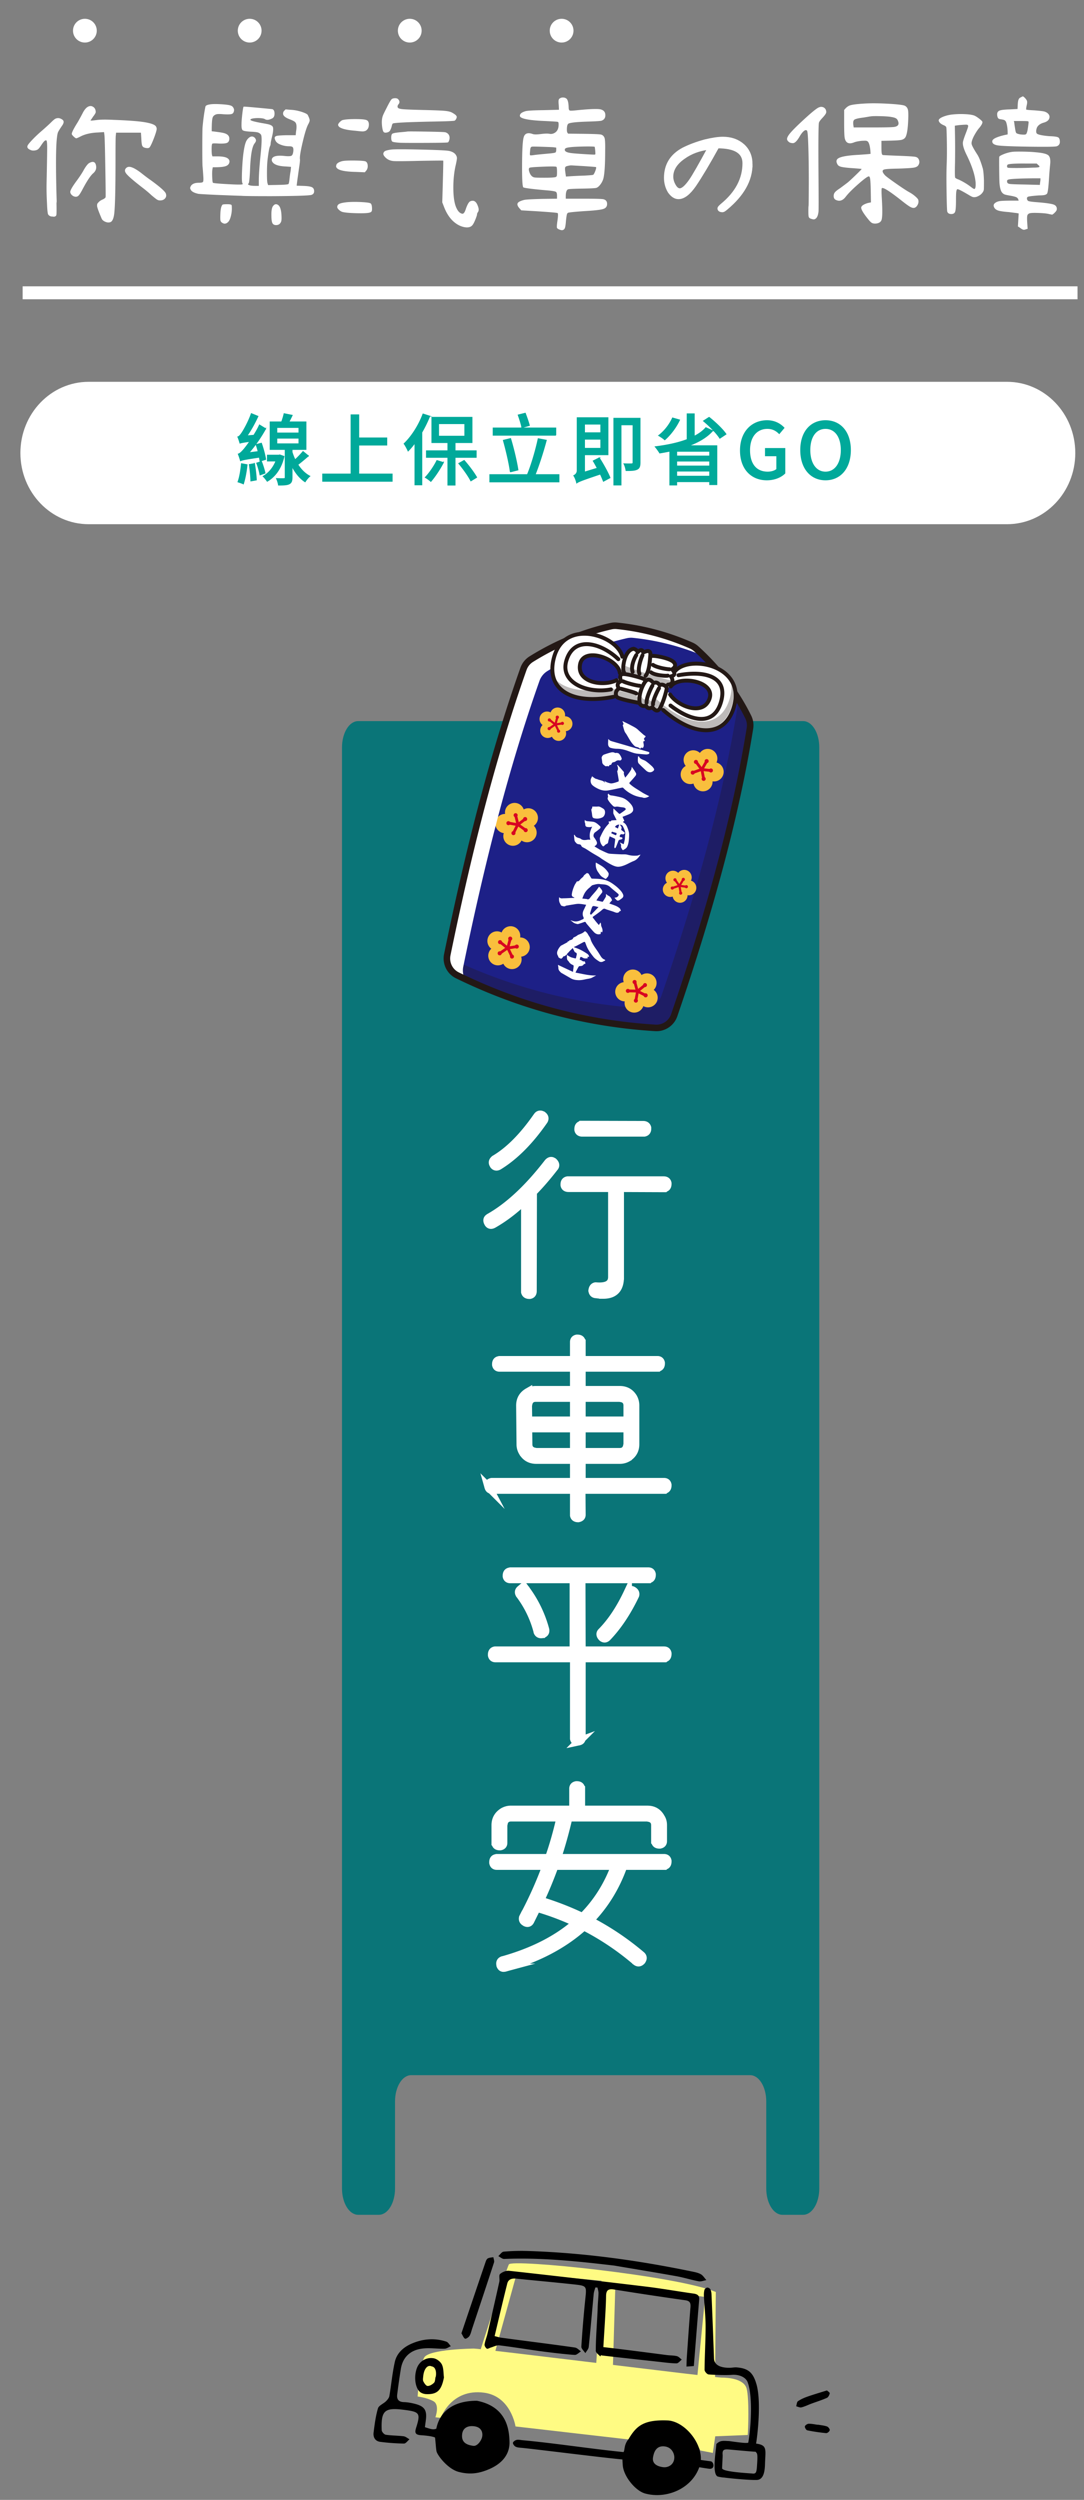 <svg xmlns="http://www.w3.org/2000/svg" width="335" height="772.478" xml:space="preserve"><rect width="100%" height="100%" fill="#808080" stroke="none"/><path fill="#FFF" d="M332.307 139.982c0 12.15-9.443 22-21.094 22H27.4c-11.651 0-21.095-9.85-21.095-22s9.443-22 21.095-22h283.813c11.65 0 21.094 9.85 21.094 22z"/><g fill="#FFF"><path d="M17.28 36.618c.639-.24 1.279-.14 1.92.3.64.4.619 1.061-.061 1.98-.681 1-1.09 1.671-1.229 2.01-.141.34-.271 1.13-.391 2.37-.28 3.321-.28 9.621 0 18.9 0 .12-.021.32-.06.6.039 2.04.03 3.24-.03 3.6-.06.36-.351.561-.87.6a.465.465 0 0 0-.18-.06c-.681.041-1.181-.18-1.5-.66-.16-.279-.28-1.459-.36-3.54-.119-2.12-.16-4.24-.119-6.36.119-5.679.18-9.229.18-10.65 0-1.419-.081-2.19-.24-2.31-.16-.08-.359-.02-.6.18-.201.16-.54.6-1.021 1.32-.44.681-.779 1.101-1.02 1.26-.28.201-.66.32-1.141.36-.479.04-.899-.04-1.26-.24-.72-.319-.98-.739-.78-1.26.12-.32.64-.96 1.561-1.92a38.6 38.6 0 0 1 2.939-2.76c1.28-1.119 2.24-2 2.881-2.64.64-.639 1.101-.999 1.381-1.08zm10.44 13.68c.96-.48 1.58-.319 1.86.48.36 1.121.08 2.061-.84 2.82-.801.72-1.86 2.32-3.181 4.8-.479.921-.86 1.551-1.14 1.89-.28.34-.6.51-.96.51-.44 0-.84-.159-1.2-.48-.359-.319-.54-.66-.54-1.02 0-.519.699-1.719 2.101-3.6.96-1.32 1.659-2.4 2.1-3.24.72-1.239 1.32-1.959 1.8-2.16zm-.48-17.34c.56-.279 1.089-.25 1.59.09.5.34.75.87.75 1.59 0 .24-.28.72-.84 1.44-.201.32-.461.7-.78 1.14.039.081.66.04 1.86-.12 1.159-.16 2.919-.18 5.279-.06 4.359.16 7.49.39 9.391.69 1.899.3 3.09.69 3.569 1.17.28.321.399.681.36 1.08-.12.681-.44 1.68-.96 3-.521 1.32-.921 2.16-1.2 2.52-.24.321-.779.36-1.62.12-.359-.12-.6-.35-.72-.69-.12-.339-.2-1.05-.24-2.13l-.12-1.8h-7.68l-.12 1.14c-.04.8-.06 3.26-.06 7.38 0 9-.141 14.56-.42 16.68-.201 1.44-.601 2.26-1.2 2.46-.48.159-1.011.109-1.59-.15-.58-.259-.951-.609-1.11-1.05-.84-1.959-1.3-3.219-1.38-3.78 0-.32.02-.54.06-.66s.181-.3.421-.54c.279-.32.699-.6 1.26-.84.52-.24.819-.48.899-.72.04-.159.01-3.219-.09-9.18-.101-5.959-.19-9.279-.27-9.96l-.12-.96-1.86.12c-2.24.081-4.101.521-5.58 1.32-.64.321-1.02.48-1.14.48-.16 0-.42-.169-.78-.51-.359-.339-.561-.59-.6-.75-.12-.36.499-1.62 1.859-3.78.68-1.2 1.22-2.2 1.62-3 .521-.92 1.042-1.5 1.562-1.74zm11.82 18.9c.28-.24.62-.339 1.021-.3.84.081 2.06.741 3.66 1.98 1.159.92 2.119 1.641 2.88 2.16 2.64 1.92 4.159 3.24 4.56 3.96.279.6.24 1.13-.12 1.59-.359.46-.899.69-1.619.69-.36 0-.701-.11-1.021-.33-.32-.219-.86-.649-1.62-1.29-.801-.759-1.78-1.58-2.939-2.46-2.521-1.959-4.101-3.319-4.74-4.08-.643-.759-.662-1.4-.062-1.92zM64.68 32.298c.72-.159 1.909-.189 3.569-.09 1.66.1 2.71.25 3.15.45.319.12.57.351.75.69.18.34.229.65.15.93-.081.521-.33.84-.75.96s-1.271.141-2.551.06c-1.24-.12-2.04-.08-2.399.12-.44.201-.73.49-.87.87-.141.38-.23 1.15-.271 2.31-.04 1.32-.04 1.98 0 1.98.2 0 .811.07 1.83.21 1.021.141 1.65.25 1.891.33 1.239.32 1.8.98 1.68 1.98-.08.561-.34.92-.78 1.08-.44.16-1.26.22-2.46.18-1.16-.08-1.82-.069-1.979.03-.16.1-.24.65-.24 1.65 0 .96.039 1.581.12 1.86l.12.42h1.439c1.76 0 2.9.24 3.42.72.36.321.49.7.391 1.14-.101.44-.37.78-.811 1.02-.6.32-1.78.48-3.54.48h-.779l-.12.66c-.081.48-.101 1.271-.061 2.37.04 1.101.12 1.69.24 1.77.12.12 1.6.261 4.44.42 2.84.16 4.38.18 4.62.06.159-.04.18-.14.06-.3-.2-.24-.24-1.66-.12-4.26.12-2.6.319-4.7.601-6.3.199-1.12.42-1.93.659-2.43.24-.5.58-.909 1.021-1.23.6-.399 1.159-.339 1.68.18.24.32.35.6.33.84-.021.24-.19.561-.51.96-.72 1.041-1.161 3.66-1.32 7.86-.12 2.841-.28 4.32-.479 4.44-.321.2-.141.4.54.6.439.081.939.12 1.5.12h1.14v-1.56c0-1.719.18-4.359.54-7.92.399-3.8.439-5.919.12-6.36-.24-.32-.551-.54-.931-.66s-1.09-.2-2.13-.24c-1.439-.08-2.3-.23-2.58-.45-.28-.219-.399-.87-.359-1.95 0-.639.079-1.669.24-3.09.159-1.419.3-2.169.42-2.25.039-.04 1.47.07 4.29.33 2.819.261 4.35.411 4.59.45.439.161.66.621.66 1.38 0 .76-.261 1.26-.78 1.5-.96.48-1.701.54-2.22.18-.28-.159-.791-.259-1.53-.3a9.646 9.646 0 0 0-2.04.09c-.621.101-.91.25-.87.45.039.24 1.16.561 3.36.96 1.199.201 2.01.36 2.43.48s.75.3.99.54c.359.36.319 1.44-.12 3.24-.28 1.161-.42 1.86-.42 2.1 0 .28-.061.54-.181.78-.239.48-.5 1.9-.779 4.26-.12 1.041-.181 2.43-.181 4.17 0 1.74.061 2.771.181 3.09l.18.54 3.061-.06c1.999-.04 3.069-.129 3.21-.27.14-.14.249-.65.329-1.53.12-1.08.24-1.92.36-2.52l.12-1.26-1.62-.12c-2.28-.08-3.681-.579-4.2-1.5-.16-.32-.18-.62-.06-.9.319-.8 1.62-1.08 3.899-.84 1.12.12 1.83.09 2.131-.09.3-.18.489-.669.569-1.47.04-.6-.029-.99-.21-1.17-.18-.18-.53-.27-1.05-.27-1.2 0-2.301-.26-3.3-.78-.48-.279-.811-.62-.99-1.02-.18-.399-.25-.699-.21-.9.08-.279.33-.459.75-.54.42-.08 1.39-.14 2.91-.18h2.82l.119-1.2c.12-.64.16-1.239.12-1.8-.04-.48-.19-.84-.449-1.08-.261-.24-.811-.52-1.65-.84-1.36-.519-2.04-1.1-2.04-1.74 0-.36.12-.66.36-.9l.42-.42 1.38.12c1.08.041 2.16.22 3.24.54 1.079.321 1.8.64 2.159.96.12.201.26.49.42.87.16.38.24.69.24.93 0 .2-.12.54-.359 1.02-.521.88-1.121 2.771-1.801 5.67-.681 2.9-.96 4.67-.84 5.31.04.36-.06 1.3-.3 2.82-.24 1.72-.42 3-.54 3.84l-.18 1.5 1.92.06c1.359.041 2.28.171 2.76.39.48.22.72.64.72 1.26 0 .621-.32 1.011-.96 1.17-1.12.201-5.22.321-12.3.36-5.399 0-8.5-.04-9.3-.12-.4 0-2.64-.08-6.72-.24-3.641-.159-5.801-.279-6.48-.36-1.32-.279-2.12-.72-2.399-1.32-.201-.32-.201-.64 0-.96.119-.32.39-.59.81-.81.42-.219.97-.33 1.65-.33.759 0 1.209-.09 1.35-.27.14-.18.17-.81.09-1.89-.08-1.2-.16-2.22-.24-3.06-.04-.919-.06-2.769-.06-5.55 0-2.78.02-4.83.06-6.15.2-2.4.5-4.6.9-6.6.08-.32.479-.54 1.2-.66zm4.08 30.96c.039-.08.39-.129 1.05-.15.66-.02 1.149.01 1.47.09.159.04.26.11.3.21.04.1.061.33.061.69.039.84-.051 1.71-.271 2.61s-.51 1.53-.87 1.89c-.561.56-1.14.66-1.739.3-.36-.201-.57-.459-.63-.78-.061-.32-.07-.96-.03-1.92.038-1.52.258-2.499.659-2.94zm15.719.3c.36-.44.77-.56 1.229-.36.46.2.79.66.99 1.38.159.52.26 1.23.3 2.13s0 1.491-.119 1.77c-.28.72-.801 1.08-1.561 1.08-.561 0-.94-.21-1.14-.63-.201-.42-.3-1.19-.3-2.31-.039-1.599.161-2.619.601-3.06zM105.659 49.818c.56-.159 1.83-.229 3.811-.21 1.979.021 3.149.111 3.51.27.399.201.62.63.66 1.29.039.66-.141 1.21-.54 1.65l-.36.42-2.819-.12c-4.041-.08-6.061-.68-6.061-1.8.039-.12.08-.279.12-.48.24-.44.799-.78 1.679-1.02zm1.62 12.66c1.479-.12 3.14-.12 4.98 0 1.239.081 1.989.201 2.25.36.26.161.409.6.449 1.32.04.6-.01 1-.149 1.2-.141.201-.471.34-.99.42-.76.12-2.11.15-4.05.09s-3.271-.189-3.99-.39c-.359-.12-.711-.339-1.05-.66-.341-.319-.51-.6-.51-.84 0-.439.219-.77.66-.99.44-.219 1.24-.39 2.4-.51zm-1.38-25.38c.76-.2 2.079-.3 3.96-.3 1.76 0 2.89.101 3.39.3.5.201.75.66.75 1.38 0 .88-.32 1.521-.96 1.92a2.6 2.6 0 0 1-.84.21c-.28.021-1.08-.05-2.399-.21-2.601-.2-4.261-.6-4.98-1.2-.28-.28-.381-.54-.3-.78.08-.24.279-.51.6-.81.319-.3.579-.47.779-.51zm15.06-6.36c.2-.24.55-.369 1.051-.39.499-.02.849.09 1.05.33.479.52.52 1.02.12 1.5-.36.44-.42.82-.181 1.14.16.201.65.34 1.471.42.819.081 2.79.161 5.91.24 3.6.081 5.939.17 7.02.27 1.08.1 1.86.291 2.34.57.439.24.819.501 1.141.78.159.201.249.351.27.45.02.101-.011.27-.09.51-.16.36-.341.6-.54.72-.24.12-2.78.221-7.62.3-7.36.16-11.2.36-11.52.6-.12.12-.221.36-.301.72-.08.4-.22.801-.42 1.2-.16.4-.44.66-.84.78-.681.201-1.12.141-1.32-.18-.16-.24-.29-.72-.39-1.44-.101-.72-.13-1.399-.09-2.04.039-.48.12-.91.24-1.29s.479-1.149 1.08-2.31c.84-1.68 1.38-2.64 1.619-2.88zm-.06 15.48c1.04-.12 4.09-.12 9.15 0 5.06.12 7.97.26 8.729.42 1.119.24 1.86.72 2.22 1.44.16.28.23.58.21.9-.021.321-.13.94-.329 1.86-.521 2.16-.78 4.541-.78 7.14 0 2.92.339 5.061 1.02 6.42.44.921.98 1.461 1.62 1.62.24.081.46 0 .66-.24s.399-.68.6-1.32c.44-1.239.86-1.98 1.261-2.22 1.08-.519 1.879-.06 2.399 1.38.36.88.36 1.54 0 1.98-.16.24-.239.46-.239.66 0 .201-.161.701-.48 1.5-.32.8-.6 1.359-.84 1.68-.521.759-1.431 1-2.73.72-1.3-.28-2.511-.981-3.63-2.1-1.04-1.08-1.881-2.46-2.52-4.14l-.54-1.38.18-6.42c.12-4.32.159-6.48.12-6.48-.04-.04-2.44-.02-7.2.06-4.68.12-7.439.141-8.28.06-1.079-.12-1.94-.56-2.579-1.32-.562-.6-.601-1.14-.12-1.62.238-.24.938-.44 2.098-.6zm4.981-5.58c.359-.04 2.349-.03 5.97.03 3.619.06 5.55.13 5.79.21.52.161.89.45 1.109.87s.25.93.091 1.53c-.12.4-.261.641-.42.72-.161.081-2.301.13-6.421.15-4.12.021-6.88.01-8.279-.03-1.32-.08-2.121-.189-2.4-.33-.28-.14-.42-.549-.42-1.23 0-.68.13-1.1.39-1.26.26-.159 1.01-.3 2.25-.42 1.399-.12 2.179-.2 2.34-.24zM173.159 30.318c.279-.159.62-.219 1.021-.18.399.04.72.18.96.42.359.4.56 1.281.6 2.64 0 .561.12.88.36.96.24.081 1.06.04 2.46-.12 4.08-.399 6.5-.459 7.26-.18.84.28 1.26.861 1.26 1.74 0 .84-.38 1.4-1.14 1.68-.28.12-1.78.221-4.5.3-3.641.12-5.601.36-5.88.72-.201.201-.32.63-.36 1.29-.04.66 0 1.11.12 1.35l.24.36 5.1.06c2.84.041 4.51.111 5.011.21.499.101.869.411 1.109.93.2.4.279 1.701.24 3.9 0 4.601-.201 7.581-.6 8.94-.201.6-.48 1.14-.841 1.62-.479.64-.93 1.011-1.35 1.11-.42.101-1.83.171-4.23.21-2.76.041-4.26.12-4.5.24-.44.24-.659.98-.659 2.22v.66h5.58c3.72 0 5.76.06 6.119.18.721.201 1.08.681 1.08 1.44 0 .76-.37 1.271-1.109 1.53-.741.261-2.41.471-5.011.63-3.16.2-5.12.38-5.88.54-.2.081-.34.25-.42.51-.08.261-.18.951-.3 2.07-.081 1.08-.19 1.8-.33 2.16-.141.36-.39.58-.75.66-.2.039-.51-.021-.93-.18-.42-.16-.671-.34-.75-.54-.081-.12-.061-.681.06-1.68.279-1.8.32-2.76.12-2.88-.24-.12-2.601-.319-7.08-.6l-4.14-.24-.54-.6c-.601-.68-.79-1.22-.57-1.62.22-.399.909-.739 2.07-1.02.64-.12 2.479-.219 5.52-.3l4.561-.06v-.96c0-.639-.12-1.029-.36-1.17-.24-.14-.94-.27-2.1-.39-4.641-.399-7.281-.72-7.92-.96-.28-.12-.42-2.12-.42-6 0-5.16.159-8.3.479-9.42.319-1.28 1.26-1.64 2.82-1.08.439.16 1.279.16 2.52 0 1.239-.159 2.14-.18 2.7-.06.52.081.999 0 1.44-.24.999-.52 1.439-1.54 1.319-3.06 0-.2-.1-.339-.3-.42-.16-.04-1.42-.12-3.78-.24-5-.2-7.619-.699-7.859-1.5-.041-.12-.021-.279.06-.48.159-.439.74-.8 1.74-1.08.64-.159 2.499-.26 5.58-.3l4.68-.12-.06-1.38c-.081-.8-.09-1.34-.03-1.62.06-.279.23-.48.51-.6zm-1.2 21.24c-.16-.16-1.96-.16-5.399 0-1.8.081-2.78.18-2.94.3-.239.201-.25.63-.029 1.29.219.66.529 1.131.93 1.41.199.16.479.261.84.3.36.041 1.3.06 2.82.06 2.16 0 3.359-.08 3.6-.24a.54.54 0 0 0 .3-.36c.04-.159.061-.56.061-1.2-.002-.92-.063-1.44-.183-1.56zm-.899-6.06c-.561-.04-1.761-.09-3.601-.15s-2.859-.069-3.06-.03a.552.552 0 0 0-.42.36c-.081.2-.141.6-.18 1.2-.081.681-.061 1.05.06 1.11.12.06.68.011 1.68-.15 1.16-.12 2.4-.24 3.721-.36 1.479-.12 2.289-.25 2.43-.39.14-.14.21-.41.21-.81v-.66l-.84-.12zm12.719-.12c-.04-.08-.73-.12-2.07-.12s-2.77.041-4.289.12c-1.121.081-1.881.18-2.28.3-.4.12-.601.32-.601.6 0 .521.66.861 1.98 1.02.56.081 1.76.18 3.6.3s3.02.18 3.54.18c.2 0 .31-.049.33-.15.02-.099.01-.429-.03-.99-.08-.8-.141-1.22-.18-1.26zm-3.479 5.94c-2.04-.12-3.24-.189-3.601-.21-.359-.02-.76.03-1.2.15-.479.081-.76.24-.84.48-.08.24-.06.761.061 1.56l.18 1.26 1.74-.12c1.439-.08 2.779-.14 4.02-.18 1.561-.08 2.439-.159 2.641-.24.12-.04.279-.279.479-.72.2-.439.34-.84.42-1.2.08-.279.061-.44-.06-.48-.161-.039-1.441-.139-3.84-.3z"/><path stroke="#FFF" stroke-miterlimit="10" d="M232.063 50.783c0 4.844-2.54 9.375-7.617 13.594-.548.469-.918.703-1.113.703-.742 0-1.113-.234-1.113-.703 0-.156.293-.488.879-.996 4.57-3.75 6.855-8.066 6.855-12.949 0-3.398-2.734-5.098-8.203-5.098-2.774 5.039-5.137 9.004-7.09 11.895-1.758 2.54-3.419 3.809-4.98 3.809-1.017 0-1.954-.605-2.813-1.816-.782-1.289-1.172-2.714-1.172-4.277 0-3.945 1.816-6.894 5.449-8.848 1.913-.976 4.16-1.816 6.738-2.52 2.265-.546 4.102-.82 5.508-.82 2.499 0 4.57.723 6.211 2.168 1.64 1.483 2.461 3.436 2.461 5.858zm-12.891-5.039c-3.047.352-5.684 1.329-7.91 2.93-2.461 1.719-3.691 3.691-3.691 5.918 0 .938.272 1.875.82 2.813.507.86 1.074 1.289 1.699 1.289.858 0 1.972-.976 3.34-2.93.975-1.407 2.89-4.747 5.742-10.02z"/><path d="M252.898 33.258c.36-.159.64-.24.841-.24.6 0 1.059.24 1.38.72.24.48.289.891.149 1.23-.141.34-.53.85-1.17 1.53-.6.64-.94 1.12-1.02 1.44-.16.681-.201 6.6-.12 17.76.039 5.68.039 8.9 0 9.66-.12 1.121-.42 1.86-.9 2.22-.2.12-.351.19-.449.21-.101.021-.33-.009-.69-.09-.04-.04-.101-.06-.18-.06-.441-.12-.711-.33-.811-.63-.101-.3-.13-1.31-.09-3.03.039-.32.06-.56.06-.72.08-5.799.07-11-.029-15.6-.101-4.6-.251-7.02-.45-7.26-.24-.279-.57-.25-.99.09-.42.34-.851.891-1.29 1.65-.801 1.4-1.5 2.1-2.1 2.1-.28 0-.601-.06-.96-.18-.521-.32-.801-.66-.84-1.02-.041-.36.159-.84.6-1.44.6-.84 2.07-2.34 4.41-4.5 2.34-2.16 3.89-3.44 4.649-3.84zm14.281-1.26c2.079-.12 4.52-.1 7.32.06 2.799.16 4.5.36 5.1.6.56.28.9.75 1.021 1.41.12.66.12 2.01 0 4.05-.16 2.48-.48 3.98-.96 4.5-.28.32-.681.53-1.2.63-.521.1-1.581.17-3.18.21l-2.881.06v1.86c0 1 .03 1.661.091 1.98.06.321.169.501.33.54.119.041 1.77.12 4.949.24 3.181.12 4.93.24 5.25.36.48.12.811.43.99.93.18.5.15.97-.09 1.41-.2.48-.65.791-1.35.93-.701.141-2.37.25-5.011.33-2.76.04-4.26.16-4.5.36-.52.28-.34.88.54 1.8.44.4 1.59 1.251 3.45 2.55 1.86 1.3 3.229 2.19 4.11 2.67.639.36 1.229.78 1.77 1.26.54.48.83.84.87 1.08.12.48.05.971-.21 1.47-.261.5-.591.81-.99.93-.359.081-.779-.01-1.26-.27-.479-.26-1.28-.83-2.4-1.71-3.92-3.12-6.06-4.479-6.42-4.08-.12.12-.12 1.18 0 3.18.24 3.96.181 6.24-.18 6.84-.28.519-.82.819-1.62.9-.561.039-.99-.03-1.29-.21-.3-.18-.67-.549-1.109-1.11-1.561-1.92-2.28-3.159-2.16-3.72.159-.52.859-.96 2.1-1.32l.9-.18-.061-3.66c-.04-1.839-.1-3.03-.18-3.57-.081-.54-.221-.81-.42-.81-.36 0-1.44.791-3.24 2.37-1.8 1.581-3.101 2.89-3.899 3.93-.881 1.161-1.86 1.5-2.94 1.02-.521-.2-.78-.62-.78-1.26 0-.44.13-.819.391-1.14.26-.32.789-.74 1.59-1.26 1.08-.8 1.88-1.4 2.399-1.8.48-.399 1.31-1.17 2.49-2.31 1.18-1.14 1.771-1.749 1.771-1.83 0-.04-.861-.12-2.58-.24-1.801-.12-3.03-.26-3.69-.42-.66-.16-1.07-.44-1.229-.84-.36-.64-.36-1.16 0-1.56.6-.68 2.799-1.12 6.6-1.32 1.84-.12 2.899-.2 3.18-.24l.48-.06-.061-1.08c-.16-1.52-.44-2.439-.84-2.76-.16-.12-.34-.189-.54-.21-.2-.02-.66-.009-1.38.03-1.04.12-1.8.28-2.28.48-1.6.64-2.56.201-2.88-1.32-.12-.56-.18-2.14-.18-4.74v-3.96l.48-.54c.319-.32.639-.56.96-.72.559-.32 2.179-.56 4.859-.72zm8.219 4.14c-.6-.12-1.689-.2-3.27-.24-1.581-.039-2.57-.02-2.97.06-.12 0-.291.021-.511.06-.22.04-.51.09-.869.15l-.9.15c-1.68.201-2.66.45-2.94.75-.28.3-.34.911-.18 1.83l.061.48h5.939c4.04 0 6.279-.06 6.72-.18.88-.16 1.28-.58 1.2-1.26-.12-.6-.33-1.02-.63-1.26-.299-.24-.85-.42-1.65-.54zM293.999 35.418a25.021 25.021 0 0 1 4.11-.15c1.459.06 2.509.23 3.149.51.399.201.87.51 1.41.93s.85.73.93.93c.08.44-.32 1.161-1.2 2.16-.44.561-.92 1.32-1.439 2.28-.561 1.12-.79 1.93-.69 2.43.1.501.69 1.59 1.771 3.27.52.801 1.06 2.16 1.62 4.08.199.521.339 1.821.42 3.9 0 1.48-.011 2.38-.03 2.7-.021.321-.11.6-.27.84-.441.72-1.141 1.241-2.101 1.56-.4.081-.73.09-.99.03s-.65-.25-1.17-.57c-2.08-1.239-3.28-1.86-3.6-1.86-.16 0-.28.201-.36.6-.08.4-.12 1.3-.12 2.7 0 2.001-.09 3.231-.27 3.69-.18.46-.57.69-1.17.69-.681 0-1.101-.26-1.26-.78-.081-.319-.15-2.319-.21-6-.061-3.68-.051-6.48.029-8.4.08-1.839.1-4.16.061-6.96-.041-2.799-.101-4.359-.181-4.68-.08-.2-.28-.379-.6-.54-.801-.319-1.32-.68-1.56-1.08-.201-.32-.24-.56-.12-.72.159-.32.619-.63 1.38-.93.76-.3 1.58-.51 2.461-.63zm4.86 3.12c-.281-.04-1.102 0-2.461.12l-1.319.18.06 3.42c.04 2.241.04 4.881 0 7.92-.08 3-.06 4.581.061 4.74.12.16.499.36 1.14.6 1.44.681 2.72 1.46 3.84 2.34.48.36.78.54.9.54.359 0 .499-.68.42-2.04-.201-2.319-1.14-5.18-2.82-8.58-.88-1.8-1.24-3.12-1.08-3.96.12-.56.42-1.459.9-2.7.399-1.04.63-1.71.689-2.01.06-.3-.05-.489-.33-.57zm16.62-8.46c.36-.2.561-.3.601-.3.12 0 .319.141.6.42.279.28.48.54.601.78.199.321.199.861 0 1.62-.161.8-.201 1.221-.12 1.26.079.081.899.161 2.46.24 1.56.12 2.6.24 3.12.36.639.201 1.1.51 1.38.93.279.42.3.891.06 1.41-.24.48-.76.84-1.56 1.08-1.161.321-1.9.88-2.221 1.68-.239.801-.239 1.36 0 1.68.32.36 1.6.641 3.841.84 1.479.04 2.399.16 2.76.36.36.201.54.66.54 1.38 0 .681-.32 1.14-.96 1.38-.521.16-3.44.2-8.76.12-5.32-.08-8.541-.219-9.66-.42-.96-.2-1.461-.56-1.5-1.08-.081-.399.199-.77.84-1.11.64-.339 1.64-.669 3-.99l.899-.18v-.54c0-1.28-.16-2.379-.479-3.3-.12-.24-.271-.42-.45-.54-.18-.12-.57-.22-1.17-.3-.32-.039-.54-.099-.66-.18a.906.906 0 0 1-.3-.36c-.12-.319-.18-.66-.18-1.02 0-.56.26-.939.779-1.14.52-.2 1.62-.32 3.301-.36l2.22-.12.06-1.32c.04-.759.13-1.299.271-1.62.137-.32.366-.54.687-.66zm-2.76 16.86c.399-.08 1.449-.11 3.15-.09 1.699.021 3.109.09 4.229.21 2.04.16 3.33.471 3.87.93.54.46.729 1.41.57 2.85-.12 1.08-.24 2.561-.36 4.44-.16 2.52-.34 4-.54 4.44-.08.2-.29.36-.63.48s-.97.18-1.89.18c-2.2.161-3.381.321-3.54.48-.16.12-.23.3-.21.54.02.24.129.46.33.66.199.16 1.1.3 2.699.42 3.08.24 4.899.521 5.461.84.319.161.539.4.659.72.12.321.12.64 0 .96-.12.24-.351.521-.689.84-.341.321-.57.48-.69.48-.08 0-.4-.06-.96-.18-.6-.16-1.63-.27-3.09-.33-1.461-.06-2.41-.03-2.85.09-.4.12-.651.351-.75.69-.101.34-.111 1.09-.03 2.25l.12 1.86-.601.18c-.28.12-.54.15-.779.09-.24-.06-.561-.25-.96-.57l-.66-.42.12-2.04.12-1.98-.601-.12c-.681-.08-1.48-.18-2.399-.3-1.561-.12-2.641-.27-3.24-.45-.601-.18-1.021-.47-1.26-.87-.4-.64-.301-1.16.3-1.56.359-.28.859-.459 1.5-.54.639-.08 1.76-.12 3.359-.12h2.341l-.12-.36a1.216 1.216 0 0 0-.601-.69c-.28-.14-.84-.29-1.68-.45-.96-.159-1.59-.29-1.89-.39-.301-.099-.57-.29-.811-.57-.44-.48-.72-1.5-.84-3.06-.04-.8-.07-2.28-.09-4.44-.021-2.16-.011-3.36.03-3.6.079-.2.54-.47 1.38-.81.843-.339 1.683-.57 2.523-.69zm8.04 3.96-.36-.36h-2.939c-3.44-.04-5.44.06-6 .3-.12.081-.201.22-.24.42-.04.201.02.381.18.54.08.081.99.12 2.73.12s3.45-.04 5.13-.12c1.32 0 1.98-.099 1.98-.3.038-.12-.121-.32-.481-.6zm.78 4.56v-.36h-1.92c-4.4.04-7.041.16-7.92.36-.201.081-.33.15-.391.21-.06.06-.09.19-.09.39 0 .44.271.7.811.78.54.081 2.13.141 4.77.18l4.561.12.06-.66c.079-.439.119-.78.119-1.02zm-3.66-17.76c0-.12-.09-.2-.27-.24-.181-.04-.851-.06-2.011-.06h-2.279l.119.42c.04.441.12 1.02.24 1.74.12.84.24 1.34.36 1.5.159.201.6.36 1.32.48.759.081 1.26.09 1.5.03.239-.06.398-.249.479-.57.12-.24.24-.79.36-1.65.122-.86.182-1.41.182-1.65z"/></g><path fill="#FFF" d="M6.999 88.478H333v4H6.999z"/><circle fill="#FFF" cx="26.233" cy="9.478" r="3.672"/><circle fill="#FFF" cx="77.161" cy="9.478" r="3.672"/><circle fill="#FFF" cx="126.632" cy="9.478" r="3.672"/><circle fill="#FFF" cx="173.561" cy="9.478" r="3.672"/><g fill="#00A99A" stroke="#00A99A" stroke-width=".25" stroke-miterlimit="10"><path d="M80.352 142.509a14.82 14.82 0 0 0-.217-1.224c-4.56.672-5.328.864-5.809 1.104a21.209 21.209 0 0 0-.695-2.088c.527-.144 1.08-.696 1.824-1.56.312-.384.983-1.224 1.728-2.328-2.136.264-2.664.408-3.024.528-.119-.408-.432-1.416-.672-1.944.433-.096.816-.6 1.296-1.296.48-.696 2.017-3.36 2.881-5.904l2.064.84c-.961 2.088-2.16 4.272-3.385 6.024l2.088-.168c.648-1.008 1.272-2.112 1.753-3.192l1.92 1.176a43.92 43.92 0 0 1-5.161 7.417l2.833-.36c-.192-.744-.408-1.512-.648-2.16l1.656-.432c.576 1.632 1.152 3.744 1.32 5.017l-1.752.55zm-3.985 1.08c-.217 2.136-.648 4.44-1.152 5.953-.384-.216-1.225-.48-1.681-.624.553-1.488.889-3.648 1.08-5.641l1.753.312zm2.28-.336c.287 1.608.527 3.672.575 5.064l-1.704.312c-.023-1.392-.239-3.504-.479-5.088l1.608-.288zm2.161-.648c.456 1.152.912 2.616 1.104 3.6l-1.56.552c-.168-1.008-.601-2.544-1.032-3.672l1.488-.48zm6.96-1.584c-.792 3.648-2.736 6.289-5.185 7.705-.288-.432-.863-1.176-1.271-1.536 1.656-.912 3.144-2.64 3.96-4.729h-2.641v-1.824h3.505l.336-.072 1.296.456zm7.537-.144c-1.08.936-2.257 1.944-3.265 2.688.984 1.536 2.256 2.809 3.721 3.577-.48.384-1.128 1.2-1.465 1.752-1.632-1.056-3-2.76-4.032-4.776v3.432c0 1.056-.216 1.656-.912 1.992-.695.336-1.775.36-3.288.36-.072-.6-.36-1.488-.624-2.04 1.008.048 2.017.048 2.305.024.312-.024.384-.096.384-.36v-8.641h-4.656v-8.521h3.552c.313-.816.601-1.8.769-2.544l2.521.504c-.337.696-.673 1.416-1.032 2.04h5.28v8.521h-4.297v.84c.265.816.553 1.608.937 2.353a29.625 29.625 0 0 0 2.448-2.568l1.654 1.367zm-9.745-7.08h6.816v-1.704H85.56v1.704zm0 3.336h6.816v-1.728H85.56v1.728zM121.2 146.47v2.256H99.719v-2.256h8.761v-18.29h2.399v7.129h8.665v2.232h-8.665v8.929H121.2zM132.814 128.588a40.19 40.19 0 0 1-2.448 5.016v16.226h-2.136v-12.961a22.3 22.3 0 0 1-2.112 2.496c-.216-.528-.84-1.728-1.248-2.256 2.328-2.208 4.536-5.665 5.856-9.193l2.088.672zm4.225 14.329c-1.056 2.04-2.592 4.344-3.889 5.856-.384-.36-1.224-.984-1.728-1.248 1.296-1.368 2.688-3.384 3.601-5.232l2.016.624zm3.601-1.584v8.568h-2.232v-8.568h-6.624v-2.041h6.624v-2.52h-4.944v-7.825h12.409v7.825h-5.232v2.52h6.528v2.041h-6.529zm-5.089-6.552h8.089v-3.864h-8.089v3.864zm7.896 7.489c1.465 1.656 3.072 3.816 3.865 5.232l-1.801 1.104c-.72-1.464-2.352-3.744-3.744-5.4l1.68-.936zM172.753 146.662v2.256h-21.386v-2.256h11.617c1.248-2.976 2.616-7.681 3.336-11.113l2.521.48c-.937 3.504-2.28 7.705-3.457 10.633h7.369zm-.984-12.169H152.4v-2.256h19.369v2.256zm-14.066 11.329c-.336-2.64-1.296-6.697-2.16-9.769l2.257-.552c.936 3.12 1.872 7.057 2.28 9.721l-2.377.6zm3.577-13.681c-.192-1.056-.721-2.688-1.152-3.913l2.208-.552c.456 1.2 1.008 2.784 1.272 3.792l-2.328.673zM185.207 141.478c1.225 1.944 2.688 4.536 3.313 6.145l-2.04 1.104c-.24-.6-.552-1.392-.96-2.232-5.856 1.968-6.721 2.328-7.297 2.76-.144-.672-.527-1.752-.912-2.28.456-.24 1.057-.696 1.057-1.584V129.07h9.528v11.449h-7.248v5.353l3.936-1.2c-.432-.792-.84-1.56-1.271-2.256l1.894-.938zm-4.56-10.417v2.664h5.016v-2.664h-5.016zm5.016 7.464v-2.808h-5.016v2.808h5.016zm12.146 4.392c0 1.104-.192 1.752-.888 2.088-.744.384-1.824.408-3.457.408-.071-.6-.336-1.536-.647-2.112 1.056.048 2.088.048 2.376.024.336-.024.432-.12.432-.432v-11.617h-3.696v18.602h-2.231v-20.642h8.112v13.681zM220.248 133.101c-1.776 2.016-4.416 3.528-7.393 4.632h8.688v12.025h-2.231v-.912h-10.178v1.032h-2.136v-10.465a71.094 71.094 0 0 1-3.12.576c-.288-.504-.984-1.464-1.393-1.944 3.505-.432 6.961-1.128 9.865-2.232v-7.945h2.208v6.937c1.464-.744 2.688-1.632 3.576-2.664l2.114.96zm-10.225-3.337c-1.104 2.353-2.881 4.657-4.585 6.145-.407-.384-1.368-1.032-1.896-1.32 1.728-1.296 3.36-3.336 4.296-5.449l2.185.624zm9.29 9.697h-10.178v1.44h10.178v-1.44zm-10.178 4.537h10.178v-1.512h-10.178v1.512zm10.178 3.144v-1.561h-10.178v1.561h10.178zm-.169-18.194c1.896 1.512 4.177 3.648 5.232 5.208l-1.92 1.272c-.96-1.536-3.168-3.792-5.064-5.353l1.752-1.127zM228.814 139.197c0-5.761 3.553-9.217 8.232-9.217 2.496 0 4.177 1.104 5.257 2.232l-1.488 1.776c-.888-.888-1.968-1.584-3.672-1.584-3.289 0-5.473 2.544-5.473 6.696 0 4.201 1.944 6.769 5.592 6.769 1.08 0 2.16-.312 2.785-.864v-4.152h-3.505v-2.28h6.024v7.657c-1.176 1.176-3.168 2.064-5.592 2.064-4.703 0-8.16-3.313-8.16-9.097zM247.438 139.077c0-5.688 3.145-9.097 7.681-9.097s7.705 3.408 7.705 9.097-3.169 9.217-7.705 9.217-7.681-3.528-7.681-9.217zm12.53 0c0-4.152-1.921-6.672-4.849-6.672-2.929 0-4.824 2.52-4.824 6.672 0 4.128 1.896 6.792 4.824 6.792 2.928.001 4.849-2.663 4.849-6.792z"/></g><path fill="#0A7578" d="M248.21 222.826H110.675c-2.752 0-4.982 3.636-4.982 8.121V676.257c0 4.486 2.23 8.123 4.982 8.123h6.424c2.752 0 4.982-3.637 4.982-8.123v-26.904c0-4.484 2.23-8.119 4.982-8.119h104.758c2.752 0 4.982 3.635 4.982 8.119v26.904c0 4.486 2.23 8.123 4.984 8.123h6.422c2.752 0 4.982-3.637 4.982-8.123v-445.31c.001-4.485-2.229-8.121-4.981-8.121z"/><g fill="#FFF" stroke="#FFF" stroke-width="2.5" stroke-miterlimit="10"><path d="m164.685 368.375-.059 30.585c0 .664-.293 1.055-.879 1.172h-.176c-.703 0-1.134-.293-1.289-.879v-28.476c-3.203 3.086-6.484 5.586-9.844 7.5-.665.352-1.172.254-1.523-.293l-.059-.117c-.156-.273-.234-.527-.234-.762 0-.352.176-.625.527-.82l.059-.059c6.015-3.398 12.07-9.042 18.165-16.934.506-.586 1.016-.703 1.523-.352l.117.059c.586.547.723 1.075.41 1.582l-.059.059c-2.225 2.892-4.452 5.47-6.679 7.735zm1.348-23.379c.234-.39.547-.586.938-.586.155 0 .313.04.469.117l.176.059c.624.43.799.938.528 1.523l-.059.117c-4.416 6.368-9.083 11.055-14.004 14.063-.586.313-1.075.234-1.465-.234l-.059-.117c-.391-.586-.332-1.113.176-1.582l.117-.117c4.453-2.617 8.827-7.011 13.125-13.184l.058-.059zm25.547 49.629c0 3.633-1.721 5.449-5.156 5.449a14.69 14.69 0 0 1-2.168-.176c-.586 0-.959-.273-1.113-.82l-.059-.234c.078-.78.389-1.23.938-1.348h.176c3.281.274 4.941-.663 4.98-2.813v-27.597h-13.477c-.703 0-1.113-.293-1.23-.879v-.234c0-.703.313-1.113.938-1.23h29.707c.664 0 1.055.293 1.172.879v.176c0 .743-.273 1.172-.82 1.289l-.059.059h-.176l-13.652-.059v27.538zm-11.601-44.648c-.703 0-1.113-.293-1.23-.879v-.176c0-.742.271-1.172.82-1.289l.059-.059h.234l18.926.059c.664 0 1.074.293 1.23.879v.234c0 .703-.314 1.113-.938 1.23h-19.101zM177.4 420.265v-5.566c0-.586.293-.938.879-1.055h.176c.703 0 1.113.274 1.23.82l.059.059v5.742h23.438c.586 0 .938.293 1.055.879v.176c0 .703-.273 1.113-.82 1.23l-.059.059h-23.613v6.914h11.777c1.875 0 3.281.802 4.219 2.402.389.743.586 1.523.586 2.344v12.012c0 1.798-.783 3.185-2.344 4.16a4.811 4.811 0 0 1-2.461.645h-11.777v6.855h25.488c.586 0 .938.293 1.055.879v.176c0 .703-.273 1.134-.82 1.289l-.059.059h-25.723l.059 7.734c0 .508-.273.84-.82.996l-.234.059c-.742 0-1.172-.293-1.289-.879v-7.91h-25.43c-.508 0-.841-.272-.996-.82a.514.514 0 0 1-.059-.234v-.059c0-.663.272-1.073.82-1.23a.53.53 0 0 1 .234-.059h25.43v-6.855H165.74c-1.875 0-3.281-.8-4.219-2.402a4.592 4.592 0 0 1-.645-2.344v-.059l-.117-11.953c0-1.875.82-3.281 2.461-4.219a4.75 4.75 0 0 1 2.344-.586H177.4v-6.914h-23.028c-.586 0-.938-.293-1.055-.879v-.176c0-.703.272-1.113.82-1.23l.234-.059H177.4zm0 18.692v-7.031h-11.836c-1.134 0-1.875.527-2.227 1.582l-.176.82.059 4.629h14.18zm0 9.726v-7.324h-14.18l.059 4.922c0 1.134.527 1.875 1.582 2.227l.82.176H177.4zm2.344-16.758v7.031h14.18v-4.629c0-1.132-.508-1.875-1.523-2.227l-.879-.176h-11.778zm0 9.434v7.324h11.777c1.133 0 1.875-.527 2.227-1.582l.176-.82v-4.922h-14.18zM177.283 510.007v-22.031h-19.571c-.625 0-.996-.293-1.113-.879v-.176c0-.741.293-1.172.879-1.289l.234-.059h42.657c.586 0 .938.293 1.055.879v.176c0 .743-.273 1.172-.82 1.289l-.059.059h-20.859l.059 22.031h25.488c.586 0 .938.293 1.055.879v.176c0 .743-.273 1.172-.82 1.289l-.059.059h-25.664v24.668c0 .547-.273.879-.82.996a.968.968 0 0 1-.293.059c-.703 0-1.113-.293-1.23-.879V512.41h-24.258c-.625 0-.996-.312-1.113-.938v-.176c0-.741.313-1.172.938-1.289h24.314zm-16.465-18.867c.624-.429 1.191-.429 1.699 0l.059.117a36.67 36.67 0 0 1 5.918 12.305c.117.665-.098 1.095-.645 1.289l-.059.059h-.059c-.782.196-1.31-.019-1.582-.645v-.059a32.655 32.655 0 0 0-5.566-11.543c-.351-.585-.273-1.092.235-1.523zm33.223.879c.352-.663.84-.858 1.465-.586.664.352.938.82.82 1.406l-.059.176c-2.541 5.273-5.43 9.591-8.672 12.949-.469.431-.959.45-1.465.059l-.117-.117c-.549-.624-.586-1.172-.117-1.641 3.047-3.085 5.762-7.167 8.145-12.246zM177.166 559.203v-6.504c0-.586.313-.938.938-1.055h.176c.703 0 1.113.274 1.23.82l.059.059v6.68h20.508c1.875 0 3.26.82 4.16 2.461.43.665.645 1.427.645 2.285v4.98c0 .586-.314.938-.938 1.055h-.176c-.703 0-1.113-.272-1.23-.82l-.059-.059v-5.098c0-1.132-.527-1.875-1.582-2.227l-.82-.176h-24.375l-.059.117a141.198 141.198 0 0 1-3.457 12.422h33.047c.586 0 .938.293 1.055.879v.176c0 .743-.273 1.172-.82 1.289l-.059.059h-12.773c-2.307 6.524-5.781 12.169-10.43 16.934a84.997 84.997 0 0 1 16.055 10.781c.43.431.469.919.117 1.465l-.059.117c-.549.625-1.113.723-1.699.293a82.75 82.75 0 0 0-16.113-10.84l-.059-.059c-6.291 5.704-14.415 9.961-24.375 12.773h-.059a1.726 1.726 0 0 1-.41.059c-.431 0-.742-.254-.938-.762v-.059c-.196-.781.038-1.289.703-1.523h.059c9.296-2.616 16.854-6.483 22.676-11.602a82.973 82.973 0 0 0-11.309-4.336 1.056 1.056 0 0 1-.703-.703l-2.227 4.512c-.313.586-.782.743-1.406.469l-.059-.059c-.665-.312-.918-.8-.762-1.465l.059-.117a124.006 124.006 0 0 0 7.149-15.879h-15.352c-.586 0-.938-.312-1.055-.938v-.176c0-.703.272-1.113.82-1.23l.234-.059h16.172c1.326-3.75 2.52-7.929 3.574-12.539h-15.293c-1.134 0-1.875.509-2.227 1.523l-.176.879v5.449c0 .586-.313.938-.938 1.055h-.176c-.703 0-1.113-.272-1.23-.82l-.059-.059v-5.625c0-1.796.781-3.183 2.344-4.16a4.826 4.826 0 0 1 2.461-.645h19.221zm-5.801 17.343c-1.445 3.984-2.969 7.657-4.571 11.016.195-.077.41-.097.645-.059h.117c4.374 1.368 8.516 2.988 12.422 4.863h.059c4.414-4.413 7.754-9.668 10.02-15.762v-.059h-18.692z"/></g><path fill="#1D2087" d="M161.79 206.658c-9.369 26.434-17.002 56.321-23.563 88.343-.527 2.584.74 5.217 3.107 6.377 19.393 9.491 39.789 14.936 61.207 16.25 2.602.159 4.979-1.462 5.824-3.926 10.646-31.042 18.934-60.848 23.402-88.658a5.85 5.85 0 0 0-.541-3.511c-3.852-7.781-9.176-14.821-16.08-21.066a5.727 5.727 0 0 0-1.52-.988 75.636 75.636 0 0 0-22.961-6.101 5.738 5.738 0 0 0-1.852.111c-9.041 2.045-17.17 5.556-24.609 10.176a5.815 5.815 0 0 0-2.414 2.993z"/><path opacity=".3" fill="#231815" d="M208.364 313.285c-.844 2.465-3.223 4.088-5.82 3.93-21.42-1.317-41.816-6.762-61.211-16.254-2.039-.998-3.262-3.091-3.223-5.301 19.182 9.28 39.34 14.607 60.496 15.908 2.598.158 4.977-1.463 5.82-3.929 10.646-31.039 18.934-60.848 23.4-88.658a5.81 5.81 0 0 0-.539-3.511 68.038 68.038 0 0 0-3.277-5.873 68.174 68.174 0 0 1 7.217 11.52 5.836 5.836 0 0 1 .541 3.51c-4.47 27.811-12.757 57.62-23.404 88.658z"/><path fill="#F9BF3D" d="M161.067 295.611c.158.515.18 1.08.029 1.638a2.976 2.976 0 0 1-5.553.538 2.977 2.977 0 0 1-3.712-4.631 2.978 2.978 0 0 1 3.186-5.015 2.978 2.978 0 0 1 5.727 1.532 2.978 2.978 0 0 1 .323 5.938z"/><g fill="#D80421"><circle cx="154.554" cy="291.135" r=".424"/><path d="M154.394 291.739a.627.627 0 1 1 .322-1.211.627.627 0 0 1-.322 1.211zm.218-.82c-.119-.031-.242.04-.273.158s.041.241.158.272a.223.223 0 0 0 .273-.158.224.224 0 0 0-.158-.272z"/><circle cx="157.694" cy="290.043" r=".424"/><path d="M157.532 290.648a.628.628 0 1 1 .324-1.213.628.628 0 0 1-.324 1.213zm.219-.82a.225.225 0 0 0-.273.159.225.225 0 0 0 .158.271.223.223 0 1 0 .115-.43z"/><circle cx="159.709" cy="292.497" r=".425"/><path d="M159.548 293.103a.627.627 0 1 1 .323-1.212.627.627 0 0 1-.323 1.212zm.219-.821a.224.224 0 0 0-.273.158.224.224 0 0 0 .158.272c.119.032.24-.04.271-.158a.224.224 0 0 0-.156-.272z"/><circle cx="154.449" cy="294.586" r=".424"/><path d="M154.288 295.192a.627.627 0 1 1 .322-1.21.627.627 0 0 1-.322 1.21zm.219-.821a.224.224 0 0 0-.273.159.221.221 0 0 0 .158.271.223.223 0 0 0 .115-.43z"/><circle cx="158.211" cy="295.585" r=".425"/><path d="M158.05 296.191a.628.628 0 0 1 .323-1.212.627.627 0 0 1-.323 1.212zm.219-.821a.22.22 0 0 0-.271.158.221.221 0 1 0 .427.114.222.222 0 0 0-.156-.272zM156.894 293.049a.228.228 0 0 1-.16-.28l.738-2.785a.23.23 0 0 1 .445.118l-.74 2.785a.231.231 0 0 1-.283.162z"/><path d="M156.841 293.244a.43.43 0 0 1-.303-.527l.74-2.785a.43.43 0 0 1 .525-.307c.23.062.369.299.307.529l-.738 2.784a.435.435 0 0 1-.531.306zm.859-3.227c-.016-.004-.029.005-.031.02l-.74 2.784c-.008.029.045.043.053.014l.738-2.784c.004-.016-.004-.03-.02-.034z"/><path d="M156.833 293.185a.224.224 0 0 1-.084-.043l-2.246-1.803a.229.229 0 0 1 .287-.358l2.248 1.805a.232.232 0 0 1 .035.323.235.235 0 0 1-.24.076z"/><path d="M156.78 293.38a.44.44 0 0 1-.158-.081l-2.246-1.803a.432.432 0 0 1-.066-.607.44.44 0 0 1 .607-.066l2.246 1.804a.437.437 0 0 1 .158.289.421.421 0 0 1-.094.317.43.43 0 0 1-.447.147zm-2.125-2.245c-.014-.003-.023-.002-.031.007-.01.011-.006.029.006.038l2.256 1.809a.03.03 0 0 0 .029-.009.045.045 0 0 0 .006-.021c-.002-.007-.004-.013-.01-.018l-2.248-1.804-.008-.002z"/><path d="M156.804 293.176a.23.23 0 0 1-.17-.185.23.23 0 0 1 .193-.263l2.844-.452a.23.23 0 0 1 .073.453l-2.846.452a.198.198 0 0 1-.094-.005z"/><path d="M156.751 293.372a.425.425 0 0 1-.314-.349.431.431 0 0 1 .357-.494l2.844-.452a.428.428 0 0 1 .494.358.43.43 0 0 1-.357.495l-2.846.451a.413.413 0 0 1-.178-.009zm2.961-.896-2.855.452c-.012.002-.023.019-.021.032.004.019.02.025.031.022l2.844-.452c.018-.002.025-.017.023-.032-.001-.012-.012-.02-.022-.022z"/><path d="M158.151 295.808a.232.232 0 0 1-.148-.123l-1.244-2.599a.23.23 0 0 1 .414-.198l1.244 2.598a.228.228 0 0 1-.266.322z"/><path d="M158.101 296.002a.426.426 0 0 1-.279-.231l-1.246-2.597a.434.434 0 0 1 .205-.576.443.443 0 0 1 .574.202l1.246 2.599a.431.431 0 0 1-.5.603zm-1.127-3.042a.037.037 0 0 0-.018.002c-.016.006-.021.023-.016.037l1.246 2.599c.01.023.025.018.035.013.016-.007.021-.023.014-.038l-1.244-2.598c-.006-.008-.012-.014-.017-.015z"/><path d="M154.39 294.809a.23.23 0 0 1-.131-.092.231.231 0 0 1 .059-.319l2.371-1.639a.228.228 0 0 1 .318.059.23.23 0 0 1-.057.319l-2.371 1.639a.234.234 0 0 1-.189.033z"/><path d="M154.339 295.003a.431.431 0 0 1-.135-.773l2.369-1.638a.444.444 0 0 1 .6.109.43.43 0 0 1-.109.6l-2.369 1.639a.426.426 0 0 1-.356.063zm2.488-2.082c-.008-.002-.016-.002-.023.004l-2.371 1.639a.026.026 0 0 0-.006.038c.006.009.02.019.037.006l2.371-1.638c.012-.009.016-.026.006-.038-.004-.005-.008-.01-.014-.011z"/></g><path fill="#F9BF3D" d="M164.976 255.175a2.98 2.98 0 0 1-3.805 4.556 2.977 2.977 0 0 1-5.477-2.29 2.975 2.975 0 0 1 .395-5.927 2.976 2.976 0 0 1 5.761-1.397 2.975 2.975 0 0 1 4.313 1.911 2.975 2.975 0 0 1-1.187 3.147z"/><g fill="#D80421"><circle cx="157.116" cy="254.362" r=".424"/><path d="M156.956 254.968a.623.623 0 0 1-.447-.457.625.625 0 1 1 1.215-.298.612.612 0 0 1-.072.474.619.619 0 0 1-.387.283.61.61 0 0 1-.309-.002zm.217-.821a.225.225 0 0 0-.273.269.228.228 0 0 0 .27.163.22.22 0 0 0 .137-.101.221.221 0 0 0 .027-.168.229.229 0 0 0-.161-.163z"/><circle cx="159.349" cy="251.901" r=".424"/><path d="M159.19 252.507a.63.63 0 0 1-.377-.931.628.628 0 0 1 1.145.176.628.628 0 0 1-.768.755zm.215-.82a.222.222 0 0 0-.109-.002.233.233 0 0 0-.137.101.21.21 0 0 0-.023.168.222.222 0 0 0 .266.164.224.224 0 0 0 .164-.27.224.224 0 0 0-.161-.161zM162.706 252.99a.426.426 0 0 1-.311.513.422.422 0 0 1-.514-.311.425.425 0 0 1 .825-.202z"/><path d="M162.134 253.697a.626.626 0 1 1 .318-1.213.626.626 0 0 1-.318 1.213zm.217-.822a.222.222 0 0 0-.273.268.227.227 0 0 0 .27.164.227.227 0 0 0 .137-.1.226.226 0 0 0-.134-.332z"/><circle cx="158.677" cy="257.443" r=".424"/><path d="M158.517 258.049a.627.627 0 1 1 .32-1.213.627.627 0 0 1-.32 1.213zm.214-.821a.212.212 0 0 0-.109 0 .227.227 0 0 0-.164.269.23.23 0 0 0 .27.164.218.218 0 0 0 .137-.101.222.222 0 0 0-.134-.332zM162.87 256.418a.425.425 0 1 1-.825.203.425.425 0 0 1 .825-.203z"/><path d="M162.296 257.125a.626.626 0 0 1-.375-.932.633.633 0 0 1 .696-.281.627.627 0 0 1-.321 1.213zm.219-.821a.212.212 0 0 0-.109-.001.211.211 0 0 0-.137.1.214.214 0 0 0-.027.169.227.227 0 0 0 .27.163.223.223 0 0 0 .162-.269.228.228 0 0 0-.159-.162zM160.087 254.923a.231.231 0 0 1-.277-.169l-.684-2.798a.233.233 0 0 1 .17-.278.228.228 0 0 1 .275.168l.686 2.799a.228.228 0 0 1-.17.278z"/><path d="M159.923 255.117a.433.433 0 0 1-.309-.314l-.684-2.799a.428.428 0 0 1 .317-.521.427.427 0 0 1 .522.316l.684 2.799a.432.432 0 0 1-.53.519zm-.567-3.243c-.025.003-.037.021-.033.033l.684 2.799c.008.031.025.022.035.02.014-.003.021-.018.018-.033l-.684-2.799a.027.027 0 0 0-.02-.02z"/><path d="M160.099 255.071a.221.221 0 0 1-.096.003l-2.836-.508a.232.232 0 0 1-.186-.266.233.233 0 0 1 .268-.186l2.836.508a.233.233 0 0 1 .186.267.231.231 0 0 1-.172.182z"/><path d="M157.099 254.757a.436.436 0 0 1-.316-.494.435.435 0 0 1 .502-.349l2.836.508a.44.44 0 0 1 .35.502.431.431 0 0 1-.502.348l-2.834-.508a.143.143 0 0 1-.036-.007zm2.951.065-2.836-.509a.028.028 0 0 0-.033.021c-.002.017.008.028.021.031h.002l2.836.509c.02-.002.029-.009.031-.021.004-.016-.008-.028-.021-.031z"/><path d="M160.067 255.079a.229.229 0 0 1-.193-.405l2.279-1.759a.232.232 0 0 1 .324.042.23.23 0 0 1-.043.321l-2.281 1.76a.235.235 0 0 1-.086.041z"/><path d="M159.901 255.272a.432.432 0 0 1-.15-.759l2.279-1.759a.44.44 0 0 1 .605.078.43.43 0 0 1-.078.605l-2.279 1.759a.431.431 0 0 1-.377.076zm2.401-2.202a.028.028 0 0 0-.023.005l-2.281 1.759c-.01.008-.014.029-.006.039.006.009.018.012.029.01l2.291-1.764c.012-.009.014-.027.006-.039a.04.04 0 0 0-.016-.01z"/><path d="M162.511 256.742a.225.225 0 0 1-.188-.037l-2.338-1.685a.233.233 0 0 1-.053-.321.232.232 0 0 1 .322-.052l2.336 1.685a.23.23 0 0 1-.079.41z"/><path d="M162.347 256.936a.407.407 0 0 1-.143-.067l-2.336-1.685a.434.434 0 0 1-.1-.603.444.444 0 0 1 .604-.097l2.338 1.685a.434.434 0 0 1 .098.602.44.44 0 0 1-.461.165zm-2.217-2.126c-.016-.004-.027-.001-.033.009-.008.011-.006.028.008.038l2.346 1.689a.033.033 0 0 0 .014 0 .025.025 0 0 0 .016-.011c.008-.012.006-.03-.006-.038l-2.336-1.686-.009-.001z"/><path d="M158.729 257.666a.23.23 0 0 1-.258-.327l1.295-2.572a.228.228 0 1 1 .409.206l-1.295 2.573a.222.222 0 0 1-.151.12z"/><path d="M158.563 257.86a.428.428 0 0 1-.297-.282.425.425 0 0 1 .023-.33l1.297-2.573a.438.438 0 0 1 .578-.191.431.431 0 0 1 .191.58l-1.297 2.573a.43.43 0 0 1-.495.223zm1.418-3.015c-.016-.004-.027 0-.035.013l-1.295 2.574c-.006.011.002.031.012.036l.004.002h.016a.03.03 0 0 0 .018-.014l1.297-2.573a.03.03 0 0 0-.014-.038h-.003z"/></g><path fill="#F9BF3D" d="M212.478 276.62a2.316 2.316 0 0 1-3.512 2.011 2.293 2.293 0 0 1-1.082-1.591 2.312 2.312 0 0 1-1.761-4.264 2.314 2.314 0 0 1 3.471-3.046 2.314 2.314 0 0 1 3.938 2.393 2.313 2.313 0 0 1-1.054 4.497z"/><g fill="#D80421"><circle cx="208.597" cy="271.861" r=".329"/><path d="M208.47 272.332a.49.49 0 0 1-.291-.723.497.497 0 0 1 .67-.164.487.487 0 0 1-.379.887zm.17-.639a.175.175 0 0 0-.191.079.17.17 0 0 0 .059.237.174.174 0 0 0 .236-.059.173.173 0 0 0-.059-.237.2.2 0 0 0-.045-.02z"/><circle cx="211.174" cy="271.731" r=".33"/><path d="M211.052 272.202a.48.48 0 0 1-.35-.355.487.487 0 1 1 .889.136.488.488 0 0 1-.539.219zm.166-.639a.173.173 0 0 0-.132.316c.08.049.189.021.238-.059a.173.173 0 0 0-.059-.236.154.154 0 0 0-.047-.021z"/><circle cx="212.143" cy="274.001" r=".33"/><path d="M212.017 274.471a.487.487 0 1 1 .25-.939.487.487 0 0 1-.25.939zm.171-.637a.177.177 0 0 0-.195.078.173.173 0 1 0 .241-.059.281.281 0 0 0-.046-.019zM208.048 274.583a.33.33 0 1 1-.113-.454.334.334 0 0 1 .113.454z"/><path d="M207.64 274.883a.487.487 0 1 1 .25-.942.487.487 0 0 1-.25.942zm.168-.638a.173.173 0 0 0-.132.315.173.173 0 0 0 .179-.296.202.202 0 0 0-.047-.019zM210.636 276.148a.33.33 0 0 1-.453.111.329.329 0 0 1-.113-.453.332.332 0 0 1 .455-.111.333.333 0 0 1 .111.453z"/><path d="M210.228 276.449a.487.487 0 1 1 .598-.587.487.487 0 0 1-.055.369.495.495 0 0 1-.543.218zm.168-.638a.173.173 0 1 0 .104.257.162.162 0 0 0 .021-.13.17.17 0 0 0-.125-.127zM209.925 273.799a.18.18 0 0 1-.061-.245l1.158-1.915a.178.178 0 1 1 .305.184l-1.158 1.916a.177.177 0 0 1-.244.06z"/><path d="M209.931 273.971a.338.338 0 0 1-.201-.498l1.158-1.916a.344.344 0 0 1 .461-.114.338.338 0 0 1 .113.461l-1.158 1.915a.337.337 0 0 1-.373.152zm1.252-2.259c-.012-.004-.02-.001-.025.008L210 273.635c-.006.009-.002.023.006.029l.006.002c.008.002.018 0 .023-.009l1.158-1.916c.006-.008.002-.024-.006-.029h-.004z"/><path d="M209.849 273.887a.184.184 0 0 1-.055-.05l-1.279-1.835a.174.174 0 0 1 .043-.248.177.177 0 0 1 .248.043l1.281 1.835a.178.178 0 0 1-.045.248.172.172 0 0 1-.193.007z"/><path d="M209.854 274.059a.378.378 0 0 1-.088-.038.296.296 0 0 1-.1-.096l-1.281-1.834a.316.316 0 0 1-.057-.251.327.327 0 0 1 .139-.216.343.343 0 0 1 .465.083l1.281 1.836a.323.323 0 0 1 .057.251.326.326 0 0 1-.137.216.339.339 0 0 1-.279.049zm-1.193-2.18a.027.027 0 0 0-.016.002c-.004.004-.008.008-.008.014 0 .004 0 .01.004.016l1.295 1.844c.002.001.01.002.016-.004l.008-.013-.002-.016-1.281-1.835-.016-.008z"/><path d="M209.829 273.875a.173.173 0 0 1-.086-.175.176.176 0 0 1 .199-.154l2.221.284a.178.178 0 0 1 .154.199.18.18 0 0 1-.199.155l-2.223-.283a.227.227 0 0 1-.066-.026z"/><path d="M209.833 274.046a.304.304 0 0 1-.086-.038.336.336 0 0 1 .215-.62l2.221.283a.334.334 0 0 1 .162.598.335.335 0 0 1-.246.068l-2.221-.284a.234.234 0 0 1-.045-.007zm2.313-.061-2.238-.28c-.002.003-.008.007-.008.015-.002.013.008.021.012.021l.002.002h.004l2.221.284c.008 0 .023-.009.023-.019.001-.013-.007-.021-.016-.023z"/><path d="M210.261 276.131a.178.178 0 0 1-.084-.124l-.363-2.209a.183.183 0 0 1 .148-.206.177.177 0 0 1 .203.148l.363 2.209a.18.18 0 0 1-.146.205.183.183 0 0 1-.121-.023z"/><path d="M210.265 276.302a.33.33 0 0 1-.244-.27l-.359-2.209a.336.336 0 0 1 .275-.386c.18-.029.355.1.385.277l.361 2.211a.334.334 0 0 1-.418.377zm-.27-2.554c-.02.001-.027.013-.025.024l.359 2.209c.004.008.01.013.012.016l.006.002h.008c.012-.001.02-.015.02-.024l-.361-2.209a.026.026 0 0 0-.019-.018z"/><path d="M207.671 274.564a.183.183 0 0 1-.076-.096.177.177 0 0 1 .113-.226l2.123-.706c.094-.031.195.02.227.113s-.02.194-.113.226l-2.123.706a.177.177 0 0 1-.151-.017z"/><path d="M207.679 274.736a.338.338 0 0 1-.215-.475.334.334 0 0 1 .193-.168l2.127-.705a.34.34 0 0 1 .422.212.334.334 0 0 1-.211.424l-2.127.705a.313.313 0 0 1-.189.007zm2.215-1.049-2.137.706c-.01.003-.018.017-.014.027l.016.013a.033.033 0 0 0 .014 0l2.123-.706c.012-.002.018-.017.014-.027-.003-.01-.013-.012-.016-.013z"/></g><path fill="#F9BF3D" d="M174.854 225.944a2.313 2.313 0 0 1-4.291 1.693 2.305 2.305 0 0 1-1.895.325 2.317 2.317 0 0 1-.991-3.925 2.315 2.315 0 0 1 2.477-3.897 2.313 2.313 0 0 1 4.45 1.191 2.316 2.316 0 0 1 2.233 2.908 2.312 2.312 0 0 1-1.983 1.705z"/><g fill="#D80421"><circle cx="169.795" cy="222.466" r=".33"/><path d="M169.669 222.937a.487.487 0 1 1 .253-.94.487.487 0 0 1-.253.94zm.172-.638a.174.174 0 0 0-.213.123.174.174 0 0 0 .123.211.17.17 0 0 0 .209-.123.171.171 0 0 0-.119-.211z"/><circle cx="172.235" cy="221.618" r=".33"/><path d="M172.11 222.088a.487.487 0 1 1 .248-.941.487.487 0 1 1-.248.941zm.168-.637a.173.173 0 1 0 .123.211.17.17 0 0 0-.123-.211z"/><circle cx="173.8" cy="223.524" r=".329"/><path d="M173.675 223.995a.489.489 0 0 1-.346-.595.487.487 0 1 1 .346.595zm.168-.638a.174.174 0 0 0-.211.123.176.176 0 0 0 .123.211.171.171 0 0 0 .211-.123.172.172 0 0 0-.123-.211z"/><circle cx="169.713" cy="225.148" r=".33"/><path d="M169.591 225.619a.486.486 0 1 1 .244-.942.486.486 0 0 1-.244.942zm.168-.638a.174.174 0 0 0-.213.123.172.172 0 1 0 .334.088.174.174 0 0 0-.121-.211z"/><circle cx="172.636" cy="225.924" r=".33"/><path d="M172.511 226.395a.485.485 0 0 1-.344-.596.489.489 0 0 1 .942.251.49.49 0 0 1-.598.345zm.17-.638a.174.174 0 0 0-.09.335.174.174 0 1 0 .09-.335zM171.614 223.954a.179.179 0 0 1-.127-.219l.576-2.164a.177.177 0 1 1 .342.091l-.574 2.164a.176.176 0 0 1-.217.128z"/><path d="M171.573 224.105a.334.334 0 0 1-.238-.41l.576-2.164a.334.334 0 0 1 .41-.238.336.336 0 0 1 .238.41l-.574 2.164a.337.337 0 0 1-.412.238zm.666-2.508a.022.022 0 0 0-.027.015l-.574 2.163c-.006.023.037.035.043.011l.574-2.164c.004-.01-.004-.022-.016-.025z"/><path d="M171.567 224.059a.184.184 0 0 1-.066-.032l-1.746-1.403a.18.18 0 0 1-.027-.251.18.18 0 0 1 .252-.027l1.744 1.402c.078.062.09.174.027.25a.177.177 0 0 1-.184.061z"/><path d="M171.526 224.211a.313.313 0 0 1-.123-.063l-1.746-1.402a.335.335 0 0 1-.053-.471.343.343 0 0 1 .473-.052l1.744 1.402a.33.33 0 0 1 .125.226.334.334 0 0 1-.42.36zm-1.654-1.746c-.01-.002-.018 0-.021.007-.008.008-.006.022.002.029l1.754 1.406a.021.021 0 0 0 .021-.007l.006-.016a.02.02 0 0 0-.008-.014l-1.746-1.402c-.002-.002-.006-.002-.008-.003z"/><path d="M171.544 224.052a.178.178 0 0 1 .015-.348l2.211-.352c.098-.016.189.051.205.148s-.051.189-.146.206l-2.213.35a.143.143 0 0 1-.072-.004z"/><path d="M171.501 224.204a.34.34 0 0 1-.246-.271.345.345 0 0 1 .063-.25.324.324 0 0 1 .217-.134l2.213-.352a.343.343 0 0 1 .383.279.335.335 0 0 1-.277.384l-2.213.352a.371.371 0 0 1-.14-.008zm2.303-.696-2.219.352c-.01.002-.021.015-.018.024.002.013.008.02.023.018l2.211-.352c.012-.002.02-.013.018-.024-.002-.011-.007-.016-.015-.018z"/><path d="M172.591 226.097a.184.184 0 0 1-.117-.095l-.965-2.02a.178.178 0 0 1 .084-.238.18.18 0 0 1 .238.083l.967 2.02a.176.176 0 0 1-.086.238.176.176 0 0 1-.121.012z"/><path d="M172.55 226.248a.33.33 0 0 1-.215-.178l-.969-2.021a.335.335 0 0 1 .16-.447.342.342 0 0 1 .445.157l.969 2.019a.34.34 0 0 1-.158.448.334.334 0 0 1-.232.022zm-.875-2.364c-.023.006-.029.021-.023.031l.967 2.019c.006.013.014.016.027.009a.02.02 0 0 0 .01-.028l-.967-2.019a.025.025 0 0 0-.014-.012z"/><path d="M169.667 225.321a.195.195 0 0 1-.102-.071.18.18 0 0 1 .045-.249l1.842-1.273a.178.178 0 0 1 .248.045.177.177 0 0 1-.045.248l-1.842 1.273a.175.175 0 0 1-.146.027z"/><path d="M169.628 225.472a.334.334 0 0 1-.105-.6l1.842-1.273a.342.342 0 0 1 .465.085.336.336 0 0 1-.084.467l-1.842 1.272a.335.335 0 0 1-.276.049zm1.928-1.618c-.006-.001-.008 0-.012.002l-1.842 1.274a.024.024 0 0 0-.012.014c0 .003 0 .009.006.016l.012.009c.002.001.012 0 .018-.003l1.842-1.273c.008-.006.01-.021.006-.03l-.018-.009z"/></g><path fill="#F9BF3D" d="M220.212 241.438a2.98 2.98 0 0 1-4.455 2.695 2.969 2.969 0 0 1-1.439-2.015 2.979 2.979 0 0 1-3.573-4.288 2.952 2.952 0 0 1 1.178-1.143 2.973 2.973 0 0 1-.27-3.352 2.978 2.978 0 0 1 4.641-.674 2.977 2.977 0 0 1 5.137 2.956 2.978 2.978 0 0 1-1.219 5.821z"/><g fill="#D80421"><circle cx="215.075" cy="235.434" r=".423"/><path d="M214.915 236.04a.628.628 0 0 1-.384-.918.626.626 0 1 1 .384.918zm.217-.821a.223.223 0 0 0-.168.408c.107.06.244.021.303-.082a.214.214 0 0 0 .023-.169.222.222 0 0 0-.104-.134.163.163 0 0 0-.054-.023zM218.757 235.399a.423.423 0 0 1-.578.158.424.424 0 1 1 .578-.158z"/><path d="M218.229 235.794a.626.626 0 1 1 .471-1.149.627.627 0 0 1-.471 1.149zm.217-.82a.221.221 0 0 0-.166.406.225.225 0 0 0 .303-.082.223.223 0 0 0-.082-.303.248.248 0 0 0-.055-.021z"/><circle cx="219.703" cy="238.079" r=".424"/><path d="M219.542 238.685a.617.617 0 0 1-.443-.441.628.628 0 0 1 .916-.708.624.624 0 0 1 .232.855.63.63 0 0 1-.705.294zm.219-.821a.22.22 0 0 0-.271.272.224.224 0 0 0 .105.136.224.224 0 0 0 .301-.083.22.22 0 0 0-.135-.325z"/><circle cx="214.084" cy="238.742" r=".424"/><path d="M213.923 239.347a.633.633 0 0 1-.445-.442.627.627 0 1 1 .445.442zm.217-.821a.226.226 0 0 0-.25.105.228.228 0 0 0-.021.168.227.227 0 0 0 .104.135c.107.06.244.021.305-.082a.21.21 0 0 0 .02-.169.214.214 0 0 0-.102-.135.403.403 0 0 0-.056-.022z"/><circle cx="217.462" cy="240.676" r=".425"/><path d="M217.3 241.282a.625.625 0 0 1-.38-.917.62.62 0 0 1 .853-.232.625.625 0 0 1 .23.855.623.623 0 0 1-.703.294zm.219-.82a.223.223 0 0 0-.168.408.223.223 0 1 0 .168-.408zM216.843 237.888a.232.232 0 0 1-.084-.314l1.43-2.5a.231.231 0 0 1 .314-.085.23.23 0 0 1 .086.313l-1.434 2.5a.228.228 0 0 1-.312.086z"/><path d="M216.847 238.105a.442.442 0 0 1-.307-.304.428.428 0 0 1 .043-.328l1.432-2.5a.438.438 0 0 1 .59-.16c.1.057.17.149.201.261a.416.416 0 0 1-.043.327l-1.43 2.5a.432.432 0 0 1-.486.204zm1.552-2.941c-.014-.004-.025-.001-.033.01l-1.434 2.5c-.006.012 0 .03.012.038l.006.002c.01.003.023-.001.031-.013l1.432-2.499c.008-.012 0-.031-.01-.038h-.004z"/><path d="M216.749 238.002a.221.221 0 0 1-.07-.063l-1.705-2.322a.227.227 0 0 1 .051-.321.226.226 0 0 1 .318.049l1.705 2.321a.228.228 0 0 1-.047.321.232.232 0 0 1-.252.015z"/><path d="M216.753 238.221a.427.427 0 0 1-.239-.162l-1.705-2.321a.431.431 0 0 1 .094-.604.445.445 0 0 1 .604.092l1.705 2.322a.43.43 0 0 1-.459.673zm-1.588-2.766a.026.026 0 0 0-.023.004.027.027 0 0 0-.006.039l1.721 2.332c.004.001.012.002.023-.005.01-.007.012-.028.006-.039l-1.707-2.321c-.002-.005-.008-.008-.014-.01z"/><path d="M216.722 237.987a.229.229 0 0 1-.115-.224.232.232 0 0 1 .252-.205l2.867.297a.23.23 0 0 1-.049.457l-2.863-.297a.23.23 0 0 1-.092-.028z"/><path d="M216.726 238.205a.44.44 0 0 1-.321-.462.437.437 0 0 1 .156-.291.435.435 0 0 1 .318-.094l2.865.296a.431.431 0 0 1-.088.859l-2.865-.297a.327.327 0 0 1-.065-.011zm2.982-.147-2.869-.297c-.014-.001-.029.011-.031.024 0 .018.014.026.014.028l.006.001.004.001 2.867.297c.016.001.029-.009.031-.024-.001-.016-.01-.027-.022-.03z"/><path d="M217.347 240.875a.232.232 0 0 1-.111-.156l-.533-2.833a.23.23 0 0 1 .452-.084l.533 2.831a.231.231 0 0 1-.341.242z"/><path d="M217.351 241.094a.433.433 0 0 1-.315-.337l-.533-2.83a.42.42 0 0 1 .07-.324.416.416 0 0 1 .275-.18.441.441 0 0 1 .504.344l.533 2.832a.434.434 0 0 1-.345.504.464.464 0 0 1-.189-.009zm-.416-3.275c-.025.002-.035.019-.033.031l.533 2.832c.002.01.008.016.012.019l.01.003h.012c.012-.002.021-.02.02-.032l-.533-2.831c-.004-.014-.012-.02-.021-.022z"/><path d="M213.968 238.941a.225.225 0 0 1-.1-.122.226.226 0 0 1 .137-.293l2.713-.972a.23.23 0 0 1 .293.138.23.23 0 0 1-.139.294l-2.711.972a.235.235 0 0 1-.193-.017z"/><path d="M213.974 239.159a.432.432 0 0 1-.034-.824l2.711-.972a.442.442 0 0 1 .551.26.431.431 0 0 1-.258.553l-2.713.972a.435.435 0 0 1-.257.011zm2.828-1.416a.043.043 0 0 0-.016 0l-2.713.973c-.01.003-.021.023-.016.035.004.007.006.011.012.015l.006.002a.054.054 0 0 0 .018 0l2.711-.972c.016-.005.021-.021.018-.036-.007-.012-.014-.016-.02-.017z"/></g><path fill="#F9BF3D" d="M198.815 310.886a2.977 2.977 0 0 1-5.754-1.455 2.975 2.975 0 0 1-.313-5.928 2.976 2.976 0 0 1 5.514-2.212 2.976 2.976 0 0 1 3.756 4.587 2.979 2.979 0 0 1 .149 4.715 2.977 2.977 0 0 1-3.352.293z"/><g fill="#D80421"><circle cx="196.142" cy="303.451" r=".425"/><path d="M195.979 304.055a.627.627 0 1 1 .324-1.21.627.627 0 0 1-.324 1.21zm.219-.819a.222.222 0 0 0-.228.356.229.229 0 0 0 .313.03.223.223 0 0 0-.085-.386zM199.597 304.724a.428.428 0 0 1-.6-.058.426.426 0 0 1 .659-.539.424.424 0 0 1-.059.597z"/><path d="M199.167 305.002a.628.628 0 0 1 .321-1.212.627.627 0 0 1-.321 1.212zm.219-.821a.228.228 0 0 0-.199.043.221.221 0 0 0-.031.313.228.228 0 0 0 .313.031.223.223 0 0 0-.083-.387z"/><circle cx="199.531" cy="307.566" r=".424"/><path d="M199.37 308.171a.627.627 0 1 1 .323-1.213.627.627 0 0 1-.323 1.213zm.217-.82a.222.222 0 0 0-.228.355.229.229 0 0 0 .314.032.225.225 0 0 0 .029-.313.208.208 0 0 0-.115-.074z"/><circle cx="194.04" cy="306.191" r=".424"/><path d="M193.88 306.796a.631.631 0 0 1-.238-1.09.632.632 0 0 1 .883.087.627.627 0 0 1-.645 1.003zm.219-.82a.227.227 0 0 0-.199.044.218.218 0 0 0-.08.15.231.231 0 0 0 .049.163.227.227 0 0 0 .313.031.223.223 0 0 0-.083-.388z"/><circle cx="196.513" cy="309.199" r=".424"/><path d="M196.351 309.803a.62.62 0 0 1-.461-.665.624.624 0 0 1 1.106-.338.626.626 0 0 1-.645 1.003zm.218-.819a.219.219 0 0 0-.197.042.23.23 0 0 0-.082.15.222.222 0 0 0 .051.163.227.227 0 0 0 .313.031.223.223 0 0 0-.085-.386zM196.925 306.372a.229.229 0 0 1 .031-.323l2.227-1.83a.23.23 0 0 1 .322.032.232.232 0 0 1-.033.324l-2.225 1.829a.23.23 0 0 1-.322-.032z"/><path d="M196.989 306.643a.43.43 0 0 1-.162-.751l2.227-1.829a.441.441 0 0 1 .607.06.433.433 0 0 1-.058.607l-2.227 1.83a.436.436 0 0 1-.387.083zm2.346-2.273a.03.03 0 0 0-.025.006l-2.225 1.829c-.014.009-.014.026-.006.038.01.009.021.021.041.004l2.225-1.829c.01-.008.012-.029.002-.039-.002-.005-.008-.008-.012-.009z"/><path d="M196.794 306.446a.217.217 0 0 1-.043-.084l-.771-2.775a.23.23 0 0 1 .162-.283.228.228 0 0 1 .281.159l.771 2.777a.23.23 0 0 1-.4.206z"/><path d="M196.862 306.717a.427.427 0 0 1-.305-.302l-.771-2.776a.433.433 0 0 1 .299-.532.443.443 0 0 1 .531.3l.773 2.777a.434.434 0 0 1-.527.533zm-.654-3.219c-.029.004-.037.02-.031.034l.77 2.776c.016.027.021.022.033.019.006-.001.012-.005.018-.012.002-.005.004-.012.002-.021l-.771-2.776a.03.03 0 0 0-.021-.02z"/><path d="M196.774 306.422a.232.232 0 0 1-.029-.25.23.23 0 0 1 .309-.102l2.576 1.293a.23.23 0 1 1-.207.411l-2.574-1.293a.262.262 0 0 1-.075-.059z"/><path d="M199.415 307.986a.366.366 0 0 1-.082-.031l-2.576-1.294a.436.436 0 0 1-.192-.579.439.439 0 0 1 .582-.192l2.572 1.292c.102.052.18.141.217.25a.435.435 0 0 1-.521.554zm-2.453-1.736a.03.03 0 0 0-.035.013.026.026 0 0 0 .004.03l2.588 1.302a.025.025 0 0 0 .031-.016c.006-.01 0-.03-.012-.035l-2.574-1.294h-.002z"/><path d="M196.335 309.344a.23.23 0 0 1-.049-.186l.506-2.836a.231.231 0 0 1 .454.08l-.508 2.837a.229.229 0 0 1-.403.105z"/><path d="M196.401 309.616a.44.44 0 0 1-.317-.494l.508-2.835a.431.431 0 1 1 .85.15l-.504 2.837a.435.435 0 0 1-.502.349l-.035-.007zm.623-3.281c-.018-.003-.033.008-.035.022l-.506 2.836c0 .01.004.018.008.022.004.005.01.008.014.009l.002.001a.03.03 0 0 0 .033-.022l.504-2.836c.004-.015-.008-.028-.02-.032z"/><path d="M193.862 306.336a.23.23 0 0 1 .181-.375l2.881.054a.229.229 0 0 1 .225.234.228.228 0 0 1-.232.225l-2.879-.053a.232.232 0 0 1-.176-.085z"/><path d="M193.929 306.608a.429.429 0 0 1-.221-.143.427.427 0 0 1-.1-.281.435.435 0 0 1 .441-.425l2.879.053a.433.433 0 0 1 .424.44.432.432 0 0 1-.438.423l-2.881-.053a.407.407 0 0 1-.104-.014zm2.998-.391-2.887-.053c-.016 0-.029.012-.029.027 0 .006.004.012.01.018.006.007.012.01.02.01l2.881.053c.016.001.027-.012.027-.028a.031.031 0 0 0-.022-.027z"/></g><path fill="#FFF" d="M216.896 202.478a75.443 75.443 0 0 0-21.291-5.385 5.818 5.818 0 0 0-1.855.11c-9.037 2.045-17.166 5.555-24.607 10.175a5.795 5.795 0 0 0-2.414 2.993c-9.369 26.435-17.004 56.319-23.563 88.343a5.832 5.832 0 0 0 .516 3.818 174.226 174.226 0 0 1-3.035-1.446c-2.371-1.161-3.635-3.793-3.109-6.376 6.559-32.024 14.193-61.909 23.563-88.343a5.808 5.808 0 0 1 2.412-2.994c7.443-4.62 15.572-8.127 24.609-10.173a5.756 5.756 0 0 1 1.854-.11 75.548 75.548 0 0 1 22.961 6.1 5.645 5.645 0 0 1 1.521.986 86.245 86.245 0 0 1 2.438 2.302z"/><path fill="#231815" d="m170.968 313.559-.004-.001c-10.215-2.712-20.334-6.505-30.074-11.273-2.773-1.357-4.275-4.436-3.65-7.486 7.148-34.908 14.867-63.849 23.598-88.479a6.848 6.848 0 0 1 2.836-3.514c7.955-4.938 16.107-8.309 24.918-10.302a6.757 6.757 0 0 1 2.182-.131 77.621 77.621 0 0 1 11.865 2.169 77.442 77.442 0 0 1 11.398 4.013c.656.29 1.258.681 1.789 1.162 6.885 6.229 12.373 13.417 16.309 21.368a6.8 6.8 0 0 1 .631 4.119c-4.164 25.917-11.834 54.971-23.443 88.827-.994 2.896-3.807 4.792-6.842 4.605a161.638 161.638 0 0 1-31.513-5.077zm31.15-117.063a75.462 75.462 0 0 0-11.555-2.112 4.697 4.697 0 0 0-1.527.092c-8.588 1.942-16.537 5.229-24.299 10.047a4.833 4.833 0 0 0-1.998 2.471c-8.695 24.541-16.389 53.394-23.52 88.208-.439 2.148.613 4.313 2.559 5.266 9.623 4.71 19.617 8.456 29.705 11.135a159.7 159.7 0 0 0 31.119 5.015c2.131.13 4.107-1.204 4.807-3.245 11.572-33.745 19.213-62.69 23.359-88.49a4.804 4.804 0 0 0-.447-2.903c-3.822-7.721-9.156-14.708-15.852-20.765a4.71 4.71 0 0 0-1.25-.813 75.723 75.723 0 0 0-11.101-3.906z"/><path fill="#FFF" d="M227.417 214.333c-.115-4.293-3-7.117-6.529-8.539-4.41-1.778-9.824-1.355-12.098 1.138l-.533.134c-.213-.345-.496-.604-.496-.604s1.709-.875.574-2.16c-1.139-1.286-5.602-2.077-6.744-1.987l-.533-.087c.004-.083.014-.164.018-.246.17-2.121-2.215-.689-2.215-.689-.381-1.674-1.76-.074-1.76-.074.012-.783-1.186-1.101-1.186-1.101-1.406.174-2.309 1.666-2.787 3.254l-.725-.791c-.826-3.708-6.428-7.115-11.736-7.11-2.586 0-5.1.808-6.965 2.785-1.051 1.126-1.898 2.628-2.422 4.572-2.75 10.195 5.961 14.624 18.379 12.137l1.121.08c.699.671 6.613 1.751 6.613 1.751l.391.074c.018.088.035.178.059.267 0 0 .645 1.079 1.883.5 0 0 .445 1.466 1.977.525 0 0 1.207 1.876 2.16.573.09-.123.182-.274.275-.441l.896.753c9.553 8.32 19.309 8.795 21.98-1.42.309-1.182.434-2.278.403-3.294zm-35.543-4.67-1.264.153c-3.777 1.988-12.246.894-11.27-4.815.971-5.71 11.768-1.886 12.301 2.592l.781.355c-.847.184-.714 1.14-.548 1.715zm27.455 5.956c-1.984 5.441-9.881 2.189-12.174-1.409l-1.326-.474c.084-.316.154-.604.197-.847l1.334-1.123c2.686-3.622 13.953-1.589 11.969 3.853z"/><path fill="#231815" d="M214.812 225.786c-3.227-.856-6.752-2.868-10.258-5.924a.607.607 0 0 1 .796-.915c5.643 4.917 11.24 7.009 15.355 5.739 2.736-.844 4.684-3.214 5.639-6.854 1.609-6.159-2.09-9.218-4.439-10.494-4.348-2.36-10.422-2.188-12.746.362a.608.608 0 0 1-.898-.816c2.707-2.97 9.354-3.255 14.223-.611 4.529 2.458 6.363 6.784 5.033 11.867-1.064 4.067-3.295 6.731-6.455 7.706-1.864.575-3.985.541-6.25-.06z"/><path fill="#231815" d="M212.835 219.184c-2.615-.695-5.133-2.496-6.273-4.287a.608.608 0 0 1 1.024-.652c1.367 2.147 5.074 4.312 7.99 3.993 1.52-.166 2.564-.995 3.1-2.465.705-1.927-.623-3.125-1.861-3.791-2.732-1.471-7.539-1.528-9.049.507a.605.605 0 1 1-.973-.722c1.924-2.598 7.371-2.591 10.596-.854 2.313 1.244 3.197 3.167 2.426 5.274-.697 1.913-2.117 3.04-4.107 3.256-.932.102-1.908-.004-2.873-.259zM192.716 216.784c-1.168-.31-2.15-.648-2.459-.959-.473-.48-.656-1.25-.477-2.01.115-.495.375-.92.73-1.224-.164-.32-.293-.738-.207-1.197.094-.485.393-.892.898-1.215-.152-.53-.266-1.318.131-1.895.209-.303.633-.656 1.475-.612.865.044 2.332.334 3.928.771 2.594.712 2.855 1.043 2.951 1.167a.605.605 0 0 1-.901.807c-.549-.35-4.354-1.446-6.041-1.534-.213-.012-.367.021-.412.087-.135.192-.02.82.17 1.253a.611.611 0 0 1-.31.8c-.238.104-.643.318-.695.595-.055.288.24.655.314.731a.606.606 0 0 1-.232 1.002c-.438.15-.578.568-.619.74-.082.342-.014.703.16.88.428.343 3.604 1.094 6.297 1.587a.606.606 0 0 1-.217 1.194c-1.056-.192-2.931-.556-4.484-.968z"/><path fill="#231815" d="M194.981 211.989c-1.088-.289-2.174-.645-2.693-.916a.606.606 0 1 1 .562-1.075c.855.449 4.039 1.297 4.869 1.298a.605.605 0 0 1-.001 1.213c-.524-.002-1.631-.227-2.737-.52zM196.489 214.86a.616.616 0 0 1-.16-.068c-.424-.258-2.334-.77-3.359-1.046a23.294 23.294 0 0 1-1.209-.341.606.606 0 0 1 .398-1.144c.16.056.629.181 1.125.315 1.697.455 3.145.858 3.676 1.181a.607.607 0 0 1 .205.833.609.609 0 0 1-.676.27z"/><path fill="#231815" d="M202.642 220.111c-.5-.132-.922-.513-1.193-.824-.418.166-.811.2-1.178.103a1.66 1.66 0 0 1-.924-.658 1.948 1.948 0 0 1-.896-.021c-.773-.207-1.17-.832-1.213-.902a.72.72 0 0 1-.068-.17c-.711-2.924.986-6.629 2.055-7.713.451-.457 1.016-.623 1.596-.469.566.151 1.037.582 1.33.912.307-.089.617-.095.918-.015.441.117.781.394 1.012.645a1.87 1.87 0 0 1 .936.023c.688.183 1.457.718 1.592 1.387.186.893-1.289 5.607-2.338 7.043-.583.796-1.27.755-1.629.659zm-.866-2.177a.604.604 0 0 1 .354.259c.172.264.543.672.822.746.059.016.158.042.338-.203.92-1.263 2.139-5.439 2.127-6.09-.049-.105-.35-.356-.713-.454-.223-.058-.34-.024-.357-.005a.606.606 0 0 1-.975-.121c-.064-.113-.32-.463-.615-.542-.092-.025-.242-.041-.477.102a.606.606 0 0 1-.822-.181c-.178-.266-.594-.725-.949-.818-.105-.028-.234-.042-.422.149-.766.775-2.301 3.97-1.764 6.464.07.084.223.24.438.296.184.049.391.02.625-.091a.604.604 0 0 1 .838.373s.117.335.357.398c.168.045.426-.031.719-.213a.618.618 0 0 1 .476-.069z"/><path fill="#231815" d="M199.667 217.722a.61.61 0 0 1-.449-.537c-.139-1.665 1.453-4.92 1.871-5.602a.605.605 0 1 1 1.033.634c-.533.868-1.787 3.75-1.693 4.868a.61.61 0 0 1-.762.637zM201.644 218.246a.604.604 0 0 1-.449-.546c-.098-1.483 1.652-4.883 1.963-5.377a.608.608 0 0 1 1.027.647c-.457.724-1.846 3.683-1.781 4.651a.604.604 0 0 1-.76.625zM192.677 208.289a.609.609 0 0 1-.34-.236c-.602-.848-.348-3.591.512-5.538.695-1.575 1.699-2.489 2.908-2.64a.618.618 0 0 1 .23.017c.365.097.879.327 1.23.707.336-.22.756-.389 1.182-.283.215.051.48.19.689.508.543-.219 1.307-.405 1.881-.048.33.204.705.648.629 1.613l-.02.241c-.176 2.257-.398 5.065-1.586 6.582a.607.607 0 0 1-.956-.748c.963-1.228 1.176-3.945 1.332-5.929l.02-.242c.027-.354-.043-.476-.057-.486-.156-.096-.781.091-1.244.368a.61.61 0 0 1-.903-.386.927.927 0 0 0-.102-.284c-.143.042-.43.261-.609.471a.61.61 0 0 1-.676.171.605.605 0 0 1-.391-.576c.002-.167-.357-.375-.623-.472-.813.168-1.371.97-1.699 1.629-.9 1.804-.998 4.209-.758 4.629a.603.603 0 0 1-.649.932z"/><path fill="#231815" d="M195.353 208.211a.603.603 0 0 1-.418-.39c-.775-2.274.855-5.163 1.191-5.718a.608.608 0 0 1 1.039.626c-.854 1.417-1.52 3.419-1.082 4.7a.61.61 0 0 1-.379.77.602.602 0 0 1-.351.012zM197.466 208.772a.594.594 0 0 1-.387-.319c-.842-1.718.543-5.409.93-6.231a.608.608 0 0 1 1.098.516c-.58 1.227-1.436 4.167-.939 5.18a.608.608 0 0 1-.702.854zM206.259 212.154a.606.606 0 0 1 .108-1.19c.258-.021.709-.091.824-.327.148-.305-.119-.958-.348-1.304a.605.605 0 0 1 .381-.93c.449-.093.57-.225.578-.256.041-.146-.234-.6-.537-.881a.603.603 0 0 1 .135-.984c.18-.095.576-.387.627-.676.027-.155-.049-.336-.23-.543-.922-1.043-5.119-1.872-6.244-1.784a.608.608 0 0 1-.652-.558.609.609 0 0 1 .561-.651c1.199-.094 5.912.683 7.244 2.19.553.626.584 1.202.514 1.575-.088.47-.373.834-.65 1.09.291.405.564.975.404 1.55-.105.375-.359.667-.764.871.207.507.369 1.208.074 1.821-.287.594-.898.933-1.818 1.008a.651.651 0 0 1-.207-.021z"/><path fill="#231815" d="M203.792 206.894c-.932-.248-1.82-.569-2.348-.942a.606.606 0 1 1 .698-.992c.881.619 3.559 1.205 4.771 1.245a.607.607 0 0 1 .588.625.607.607 0 0 1-.627.586c-.686-.022-1.92-.213-3.082-.522zM202.589 209.009c-.695-.185-1.336-.438-1.775-.773a.606.606 0 1 1 .737-.965c1.006.769 4.037 1.039 4.713.918.33-.06.645.161.705.49a.608.608 0 0 1-.492.703c-.595.108-2.376.029-3.888-.373zM177.849 215.972c-2.266-.601-4.119-1.624-5.455-3.049-2.258-2.413-2.875-5.834-1.781-9.894 1.367-5.072 5.107-7.918 10.256-7.807 5.543.12 11.17 3.665 12.047 7.586a.607.607 0 0 1-1.184.265c-.754-3.366-5.943-6.531-10.889-6.638-2.672-.058-7.402.763-9.061 6.91-.979 3.632-.461 6.658 1.498 8.749 2.941 3.143 8.838 4.103 16.178 2.633a.606.606 0 1 1 .238 1.189c-4.558.915-8.619.913-11.847.056z"/><path fill="#231815" d="M183.233 211.324c-.965-.257-1.867-.651-2.625-1.199-1.617-1.175-2.293-2.858-1.949-4.866.377-2.211 2.098-3.442 4.723-3.375 3.666.093 8.396 2.789 8.779 5.998a.606.606 0 1 1-1.205.144c-.301-2.515-4.502-4.851-7.605-4.929-1.402-.037-3.152.345-3.496 2.367-.266 1.543.23 2.782 1.467 3.68 2.375 1.723 6.67 1.683 8.922.497a.609.609 0 0 1 .82.254.608.608 0 0 1-.256.819c-1.881.989-4.959 1.304-7.575.61z"/><path fill="#231815" d="M181.177 213.397c-2.18-.58-4.068-1.597-5.33-2.97-1.615-1.755-2.111-3.943-1.434-6.326 1.037-3.655 3.232-4.959 4.893-5.411 4.002-1.086 9.014 1.512 12.203 4.568a.61.61 0 0 1 .02.858.61.61 0 0 1-.859.018c-3.537-3.389-7.975-5.106-11.045-4.272-1.977.536-3.338 2.074-4.045 4.571-.564 1.984-.174 3.726 1.158 5.174 2.332 2.535 7.359 3.724 11.955 2.828a.606.606 0 1 1 .232 1.19c-2.641.515-5.367.404-7.748-.228zM214.161 222.396c-2.23-.593-4.711-1.905-7.314-3.898a.607.607 0 1 1 .739-.963c4.293 3.289 8.297 4.645 10.984 3.722 1.807-.62 3.066-2.247 3.746-4.838.615-2.349.328-4.188-.854-5.468-1.912-2.07-6.156-2.695-11.648-1.713a.607.607 0 1 1-.215-1.194c5.996-1.071 10.525-.331 12.756 2.083 1.479 1.605 1.861 3.825 1.135 6.6-.789 3.008-2.311 4.918-4.525 5.678-1.392.475-3.015.465-4.804-.009z"/><path opacity=".3" fill="#231815" d="M226.319 217.585c-2.672 10.216-12.428 9.741-21.979 1.42l-.896-.751a4.679 4.679 0 0 1-.277.44c-.951 1.303-2.16-.573-2.16-.573-1.529.941-1.977-.525-1.977-.525-1.236.58-1.883-.5-1.883-.5-.023-.089-.041-.178-.059-.266l-.391-.074s-5.912-1.081-6.611-1.752l-1.121-.08c-10.162 2.032-17.84-.559-18.787-7.155 2.232 4.901 9.229 6.671 18.133 4.891l1.121.08c.701.671 6.611 1.752 6.611 1.752l.391.074c.02.089.037.177.059.267 0 0 .648 1.08 1.883.5 0 0 .449 1.466 1.977.525 0 0 1.209 1.876 2.162.574.09-.124.182-.274.275-.442l.896.752c9.551 8.32 19.309 8.795 21.98-1.42.309-1.181.432-2.277.4-3.294a8.678 8.678 0 0 0-.092-1.1c.445.997.713 2.118.744 3.365.035 1.015-.09 2.111-.399 3.292z"/><path opacity=".3" fill="#231815" d="m206.101 211.343-.895.352c-.502-.351-1.258-.539-1.621-.146 0 0-.766-1.387-1.938-.666 0 0-1.217-1.824-2.283-.781l-.469-.342c-.279-.354-4.176-1.494-6.145-1.686l-.238-.6c-.207-.292-.273-1.113-.164-2.105 1.768.812 4.396 1.774 7.203 2.684 2.697.875 5.557 1.692 7.963 2.272-.05.492-.394.933-1.413 1.018z"/><g fill-rule="evenodd" clip-rule="evenodd" fill="#FFF"><path d="M186.897 296.542c-.592-.2-.979-.621-1.291-1.135-.266-.433-.531-.866-.811-1.288-.418-.627-.871-1.231-1.273-1.868-.434-.689-.846-1.385-1.063-2.197-.125-.462-.494-.853-.719-1.293s-.539-.779-.949-1.027c-.279.206-.537.449-.84.605-.428.222-.891.376-1.332.571-.109.048-.195.149-.299.217-.131.09-.268.173-.406.254-.27.16-.701.26-.779.484-.139.392-.449.465-.713.594-.189.094-.494-.037-.516.331-.002.024-.102.073-.143.061-.217-.07-.291.04-.352.225-.023.068-.125.118-.201.158-.416.229-.836.452-1.256.677-.061.032-.117.066-.178.099-.168.091-.369.149-.494.28a4.532 4.532 0 0 0-.635.812c-.402.691-.729 1.404-.244 2.205.084.142.129.311.182.47.055.162.771.522.922.451.047-.023.072-.091.119-.116.332-.173.377-.751.914-.652.049.009.115-.161.188-.176.18-.037.195-.423.471-.222a.008.008 0 0 0 0-.009l.006.004c-.035-.418.348-.587.551-.84.363-.45.811-.832 1.246-1.267.188.383.357.743.547 1.093a.538.538 0 0 0 .254.245c.361.125.512.351.43.716-.068.31-.148.617-.209.928-.039.193-.109.271-.324.206-.361-.11-.736-.171-1.092-.29a4.046 4.046 0 0 1-.723-.35c-.234-.134-.453-.293-.68-.441v.009l-.006-.004c.016.461-.033.939.07 1.379.068.284.393.499.555.771.309.516.779.797 1.307 1.021.078.032.152.186.146.277-.033.426-.074.853-.154 1.271-.033.173.104.466-.15.492l-4.549-2.128c.045.312.137.659.137 1.007.002.59.373.955.736 1.322.158.16.381.258.582.374.854.495 1.715.98 2.566 1.479.719.42 1.531.52 2.316.547.764.026 1.547-.126 2.301-.298.672-.153 1.387-.168 2.01-.527.385-.221.783-.416 1.174-.623-2.205.081-4.264-.514-6.381-.883.051-.131.07-.208.107-.277.271-.51.533-1.028.832-1.523a.547.547 0 0 1 .4-.224c.471.003.889-.062 1.176-.493.053-.078.172-.164.256-.158.365.021.281-.214.23-.4-.041-.158-.135-.301-.197-.433-.662.246-.951-.499-1.533-.435.061-.264.1-.477.16-.683.059-.199.205-.272.396-.192.146.059.283.14.418.222.486.296 1 .241 1.545.146l-.135-.419.535-.01a1.223 1.223 0 0 0-.549-.917c-1.193-.811-2.445-1.509-3.834-1.937-.107-.033-.203-.105-.338-.177.348-.155.646-.27.93-.416.73-.381 1.451-.782 2.186-1.155.09-.044.322.001.352.066.184.403.32.826.488 1.236.51 1.239 1.309 2.307 2.137 3.332.453.561 1.102.985 1.721 1.383.381.244.865.248 1.303.002.131-.075.27-.135.404-.206.074-.038.145-.083.217-.125-.057-.068-.1-.183-.175-.208zM187.882 246.324c-.246.461 0 .801.197 1.105.297.459.656.881 1.033 1.269.316.327.631.713 1.178.584.186-.044.387-.048.576-.03.316.031.627.097.943.144.371.055.752.072 1.107.173.191.054.361.233.494.398.023.029-.154.306-.281.402-.488.372-.992.724-1.5 1.067-.078.052-.248.061-.309.007-.52-.472-1.025-.963-1.539-1.448-.063-.06-.131-.111-.211-.176-.016.47-.037.885-.035 1.299a.986.986 0 0 0 .09.434c.299.622.613 1.234.93 1.864l-1.631.084c-.012.538-.664.131-.891.488.09.118.164.218.25.329-.16.192-.305.388-.469.561-1.072 1.121-1.738 2.515-2.385 3.92-.047.1-.043.23-.043.345-.004.835.234 1.572.756 2.183.146.174.324.287.555.061.217-.212.441-.464.703-.564.406-.153.506-.297.578-.778.082-.539.275-1.062.428-1.618.598.269 1.098.483 1.586.725.074.036.137.204.125.302-.084.747-.197 1.49-.273 2.237-.016.146.094.304.146.457.111-.106.273-.189.332-.322a36.15 36.15 0 0 0 .76-1.921c.121-.336.322-.425.635-.466.232-.03.623-.186.646-.331.055-.339-.266-.399-.545-.426-.307-.03-.363-.182-.264-.476.137-.398.398-.479.736-.41.326.069.602.016.834-.434-.287-.235-.576-.505-.898-.72-.213-.142-.307-.293-.193-.54.15-.329.037-.58-.146-.827-.113-.154-.211-.321-.316-.481.438.065.789.211.971.626.096.222.217.43.307.653.238.579.471 1.152.369 1.829-.072.483-.055.979-.129 1.462-.076.491-.217.973-.34 1.511-.398-.19-.742-.351-1.143-.542.031.125.027.202.063.237.248.255.301.57.262.926-.012.125-.02.276.033.378.146.288.275.646.514.798.123.078.465-.224.709-.357a.77.77 0 0 0 .18-.124c.137-.14.297-.269.387-.437.369-.687.514-1.447.586-2.212.059-.652.105-1.315.063-1.962-.033-.488-.188-.974-.348-1.436-.281-.81-.615-1.593-1.393-2.016-.059-.032-.1-.124-.119-.197-.006-.021.094-.107.145-.111.219-.016.26-.159.191-.325-.162-.385-.346-.757-.498-1.087.527-.208 1.137-.441 1.74-.688.518-.211 1.029-.453 1.375-.943.117-.163.189-.404.186-.605-.008-.745-.398-1.322-.834-1.822-.77-.878-1.666-1.605-2.785-1.917-.857-.239-1.734-.408-2.611-.57-.514-.094-1.092.006-1.365-.622-.256.118-.299.282-.246.519.039.184.113.426.041.564zm2.601 11.547c-.063.288-.268.199-.416.138-.387-.162-.766-.354-1.176-.547l.234-.478c.424.126.816.254 1.215.357.343.089.186.331.143.53zm.485-1.847-.908-.478c.158-.423.826-.814 1.301-.717l-.393 1.195z"/><path d="M197.597 264.182c-.232.072-.465.188-.699.207-.918.074-1.822.021-2.711-.211-.275-.072-.557-.146-.84-.166-.441-.029-.889.003-1.332-.015a121.267 121.267 0 0 1-3.016-.154c-.395-.026-.813-.044-1.174-.188-.82-.325-1.613-.723-2.416-1.097-.152-.071-.291-.174-.438-.261l-1.254-.748c.088-.083.119-.123.158-.148.654-.427.781-.893.398-1.579-.193-.351-.398-.701-.648-1.007-.436-.54-.131-1.342.303-1.64.496-.338.967-.72 1.428-1.111.213-.183.338-.523.131-.714-.508-.468-1.031-.976-1.639-1.252-.545-.25-1.213-.214-1.828-.298-.426-.059-.891.019-1.301-.46-.006.31-.033.511-.008.703.023.173.143.334.148.505.012.39.031.801.418.933.322.108.689.101 1.037.103.205.001.414-.078.693-.136-.645 1.309-1.02 2.592-.563 4.034-.316-.005-.58-.048-.834-.006-.756.123-1.494.239-2.16-.291-.184-.146-.443-.196-.676-.265-.463-.138-.895-.308-1.111-.817-.029-.067-.119-.102-.182-.152l-.104.039c.051.534.09 1.07.156 1.601.059.458.398.731.67 1.031.127.14.357.193.553.235.324.069.719.052.857.417.119.312.314.453.564.579.318.158.639.312.938.498.627.387 1.234.805 1.863 1.189.723.442 1.463.851 2.188 1.292.33.201.629.457.957.663.83.522 1.65 1.063 2.508 1.529.588.318 1.213.62 1.855.753.809.167 1.646-.079 2.416-.367 1-.374 1.934-.962 2.932-1.348.928-.359 1.514-1.064 2.121-1.99-.186.056-.272.085-.358.11zM182.913 251.26c.064.398.078.816.199 1.192.057.176.293.353.479.395.869.193 1.705.148 2.572-.275.65-.318.982-1.357.742-2.077-.143-.433-.457-.619-.771-.796-.422-.239-.84-.542-1.375-.478-.213.027-.43.016-.645.015-.361 0-.721-.004-1.084-.007.045.302-.033.512-.252.816-.047.067-.041.195-.027.289.047.31.113.616.162.926zM191.526 280.678a4.441 4.441 0 0 0-1.148-.728c-.652-.287-1.336-.501-2.061-.767.213-.266.395-.539.625-.758.156-.146.232-.237.133-.458-.23-.514-.518-.947-1.064-1.188-.252-.11-.451-.333-.732-.549.002.188.008.314 0 .44-.01.152.01.33-.061.454-.27.481-.568.947-.867 1.414-.035.059-.141.125-.195.112-.609-.128-1.213-.272-1.852-.419.27-.41.496-.791.756-1.144.33-.447.711-.855 1.02-1.315.092-.135.072-.413-.002-.578-.119-.262-.316-.492-.496-.722-.156-.197-.336-.375-.441-.488-.328.453-.607.883-.934 1.277-.529.643-1.107 1.246-1.627 1.896-.354.446-.623.992-1.338.608-.016-.008-.047.018-.068.015l-1.215-.127c.256-.668.469-1.273.824-1.832a6.422 6.422 0 0 1 1.436-1.563c.328-.261.609-.672.977-.765.756-.192 1.529-.45 2.34-.287.082.016.168.019.252.026.467.044.945.039 1.396.145.516.123.982.366 1.396.743.791.72 1.639 1.375 2.447 2.075.109.096.227.361.176.438-.195.294-.398.615-.799.681l-.516.087c.301.324.52.623.803.832.129.094.416.067.584-.011.277-.128.512-.349.771-.519.467-.307.719-.728.529-1.241-.168-.462-.469-.904-.801-1.274a11.989 11.989 0 0 0-1.609-1.505c-.689-.523-1.406-1.046-2.189-1.4-.73-.332-1.551-.515-2.352-.632-.877-.129-1.777-.104-2.668-.157a.353.353 0 0 1-.242-.148c-.264-.428-.51-.868-.766-1.301-.104-.179-.523-.321-.666-.214-.27.205-.525.426-.789.641-.08.083-.135.292-.266.431-.281.298-.639.529-.896.845-.303.372-.59.703-1.027.571-.291.483-.592.882-.787 1.327-.395.901-.717 1.831-.816 2.822a.737.737 0 0 0 .482.734c.104.036.199.094.299.142l-.02.128c-.203-.001-.406-.014-.609-.004-.891.038-1.781.106-2.672.112-.459.002-.977.152-1.332-.333-.033.059-.063.088-.064.12-.053.62-.035 1.245.277 1.792.164.287.258.699.645.78.361.077.748.274 1.113-.031.059-.05.158-.058.24-.072.666-.114 1.33-.233 1.998-.333.602-.09 1.211-.232 1.814-.215.754.022 1.504.183 2.279.288-.254.546-.473 1.051-.723 1.541-.379.744-.5 1.485-.127 2.275.119.251.168.539-.215.678-.279.102-.541.251-.818.367-.752.313-1.516.417-2.303.125-.18-.066-.367-.106-.549-.159a1.544 1.544 0 0 0-.033.087c.164.102.354.178.486.311.443.445.998.63 1.592.73.08.014.172.007.25-.017.504-.158 1.012-.306 1.506-.491.67-.251.666-.265 1.02.337.012.021.023.043.041.062.738.855 1.457 1.733 2.227 2.559.672.717 1.4.872 2.109.617l.092-.728c.195.118.291.177.389.235.221-.558.084-1.075-.125-1.552-.141-.32-.244-.615-.225-.967.008-.157-.098-.32-.168-.536l-.506.793c-.348-.408-.684-.793-1.006-1.189-.266-.326-.498-.682-.779-.996-.223-.251-.107-.344.113-.495a52.498 52.498 0 0 0 1.887-1.363c.348-.26.662-.559 1-.83.246-.198.502-.245.811-.088.291.146.615.225.926.33.676.227 1.363.418 2.021.688.688.282 1.238.174 1.467-.387.041.001.088.007.137.003.057-.004.113-.016.258-.038-.137-.302-.188-.63-.38-.8zm-8.865 1.982c-.318-.168-.354-.349-.271-.592.188-.55.33-1.114.541-1.654.162-.42.369-.501.803-.411.391.082.777.177 1.24.284-.786.804-1.561 1.599-2.313 2.373zM184.897 269.567c.295.396.541.847.902 1.17.395.353.891.592 1.357.859.039.022.188-.116.268-.197.096-.095.154-.234.262-.308.33-.227.551-1.041.334-1.386a6.535 6.535 0 0 0-1.934-2.021c-.615-.407-1.27-.759-1.92-1.144-.02.058-.053.113-.055.169-.075 1.046.154 2.008.786 2.858zM198.884 245.123c-.541-.305-1.047-.661-1.574-.983-.928-.567-1.848-1.141-2.639-1.873-.254-.235-.201-.353-.008-.56a44.11 44.11 0 0 0 1.684-1.913c.262-.318.375-.691.082-1.094-.121-.166-.203-.354-.32-.525-.283-.411-.578-.817-.861-1.217-.082.358-.084.676-.227.921-.295.506-.656.98-1.008 1.455-.232.313-.498.605-.803.972-.221-.606-.533-1.083-.373-1.637.023-.079-.115-.215-.199-.311a211.844 211.844 0 0 0-1.6-1.833c-.061-.069-.156-.112-.254-.182-.035.089-.07.132-.059.157.307.614.371 1.218.021 1.811-.02.035.014.099.023.149.145.83.301 1.658.426 2.489.029.187.01.516-.096.554-.658.235-1.332.479-2.033.567-.418.053-.906-.14-1.344-.281-.326-.106-.621-.304-.932-.462l-.035.046c.084.113.17.226.256.338l-.082.117c-.584-.738-1.498-.655-2.33-1.054-.166-.054-.455-.096-.684-.228-.346-.2-.65-.46-.938-.671-.084.188-.17.411-.279.621-.318.612-.191 1.585.35 2.092.512.481 1.127.824 1.785 1.144.984.477 1.998.679 3.025.519 1.48-.231 2.93-.586 4.395-.877.105-.021.285.013.35.082.811.872 1.787 1.536 2.887 2.082.828.411 1.695.658 2.598.816.119.021.256-.003.359.042.633.276 1.203.142 1.758-.116.164-.077.318-.173.451-.246-.624-.317-1.214-.593-1.772-.911zM192.45 224.052c-.006.005-.002.024.002.037.186.633.336 1.276.57 1.896.131.341.408.64.605.964.432.714.834 1.443 1.291 2.144.279.429.613.84.975 1.218.207.215.504.446.789.496.412.071.746.179 1.016.477.039.045.152.04.229.057.061-.124.111-.222.166-.326l.564.099c.578-.652.119-1.383.164-2.005l.494-.198c-.396-.618-.406-.682.07-1.116.221-.201.098-.333-.064-.473-.078-.068-.209-.087-.287-.155-.631-.558-1.27-1.109-1.879-1.685-.645-.608-1.463-.976-2.238-1.396-.816-.442-1.664-.832-2.525-1.257-.006.018-.016.029-.014.041.039.392.603.783.072 1.182zM188.716 231.088c.643.18 1.332.285 1.996.287.889.004 1.742.163 2.584.41 1.232.363 2.389.977 3.697 1.112.889.091 1.777.185 2.668.233.293.016.611-.063.869-.181.107-.048.178-.353.105-.458-.084-.126-.332-.185-.52-.24-1.426-.413-2.855-.814-4.281-1.226-.867-.25-1.729-.515-2.592-.768-1.139-.333-2.279-.657-3.416-.989-.406-.117-.818-.22-1.203-.384-.207-.09-.361-.294-.641-.534-.021.651-.08 1.174-.045 1.697.035.451.291.905.779 1.041zM186.108 235.529c.047.611.559.907 1.014 1.239.059.044.199-.006.303-.011.15-.007.344-.07.447-.008.271.162.301.013.383-.152.049-.102.188-.258.256-.244.322.068.387-.098.477-.307.109-.251.24-.483.617-.524a1.38 1.38 0 0 0 .684-.281c.34-.283.76-.344 1.17-.269.475.087.51-.231.67-.399.084-.342-.604-1.585-.979-1.784a1.509 1.509 0 0 0-.535-.142c-.199-.022-.447.073-.59-.007-.471-.268-.936-.199-1.377-.086-.678.173-1.342.392-1.994.625-.42.149-.775.749-.721 1.08.07.421.146.845.175 1.27zM198.21 234.542c-.244-.135-.537-.333-.617-.552-.086-.237-.189-.269-.408-.274-.025.474-.09.919-.061 1.364.018.286.078.639.273.846.699.739 1.461 1.432 2.205 2.137.783.743 1.73.766 2.426.039.107-.113.158-.373.086-.502a3.475 3.475 0 0 0-.678-.871c-.59-.534-1.191-1.064-1.846-1.526-.405-.286-.935-.418-1.38-.661z"/></g><g fill="#FFFB83"><path d="M148.442 726.32s7.924-24.85 8.814-26.605c.891-1.754 51.773 3.447 63.959 8.512l-.25 29.297-5.672-1.096 2.619-26.655-27.736-3.841-.795 26.545-5.209-.73 1.73-26.986-26.154-2.448-6.703 24.289-4.603-.282z"/><path d="M146.479 725.714c2.088 0 74.34 8.972 76.426 8.973 2.086 0 7.033.338 7.846 3.442.814 3.104.475 12.918.322 14.292l-10.033.409-.746 5.132-3.84-.736s-2.645-5.394-6.104-5.548c-3.461-.153-7.225.354-8.906 2.95l-42.131-4.846s-1.383-9.33-9.715-10.431c-10.186-1.347-13.385 7.782-13.385 7.782l-1.656-.186s1.402-3.783-.557-4.928c-1.959-1.146-4.934-1.479-4.934-1.479s.586-9.438 2.037-12.059c1.453-2.616 15.376-2.767 15.376-2.767z"/></g><path d="M131.315 750.005c1.783.592 2.584.861 3.52.47 1.09-5.329 5.223-8.636 12.555-8.628 9.504 1.867 9.943 9.366 10.066 12.527.168 4.262-2.604 7.02-6.273 8.598-3.184 1.367-5.961 1.756-9.412.86-3.246-.844-6.307-4.765-6.809-6.165-.213-.424-.408-4-.529-4.463 0 0-.799-.488-4.291-.711-1.893-.121-2.008-.832-1.527-2.352 1.393-4.424 1.076-4.869-3.568-5.468a45.298 45.298 0 0 0-.408-.052c-5.811-.719-6.918.295-6.678 6.317.02.505.752 1.329 1.248 1.406 1.822.282 3.689.242 5.523.476.633.081 1.211.607 1.814.93-.564.463-1.135 1.326-1.693 1.319a63.963 63.963 0 0 1-7.367-.534c-1.549-.199-2.213-1.43-2.031-2.871.316-2.512.639-5.055 1.35-7.471.262-.891 1.674-1.41 2.471-2.19.457-.445.953-1.038 1.055-1.63.602-3.5.906-7.062 1.682-10.518.621-2.766 2.695-4.592 5.268-5.691 3.459-1.478 7.045-1.772 10.65-.592.559.183.934.93 1.393 1.415-.635.27-1.264.754-1.904.769-2.371.057-4.789-.344-7.107-.01-3.502.504-5.844 2.609-6.436 6.269a211.053 211.053 0 0 0-1.129 7.921c-.182 1.48.461 2.281 2.074 2.328 1.154.035 2.324.25 3.449.541 2.916.758 3.699 1.958 3.346 4.902-.093.736-.194 1.469-.302 2.298zm15.379-.257c-2.162-.325-3.602.529-3.852 2.283-.318 2.25.756 3.41 3.469 3.746 1.229.152 2.586-1.725 2.738-3.025.179-1.508-.583-2.737-2.355-3.004zM192.353 759.98c-6.463-.589-27.127-3.213-31.225-3.596-.611-.057-1.281-.084-1.799-.358-.395-.21-.863-.833-.805-1.19.061-.365.689-.798 1.135-.896.576-.126 1.221.043 1.834.098 9.359.843 21.85 2.759 31.203 3.667.479-.733.053-2.171 1.533-3.985 2.359-3.926 4.451-6.145 12.332-5.782 5.676.537 11.443 8.296 9.727 13.896-2.186 7.121-10.264 10.496-16.934 8.664-2.889-.793-6.594-5.163-6.893-8.68-.046-.541-.064-1.08-.108-1.838zm12.609 2.391c1.619.197 3.533-.888 3.428-3.211-.043-.972-.76-2.959-3.012-3.21-2.643-.294-3.316 1.86-3.572 3.413-.289 1.751 1.004 2.742 3.156 3.008zM214.421 731.121l-2.271.164c.033-.996.033-1.854.094-2.707.363-5.199.707-10.401 1.139-15.596.107-1.32-.137-1.988-1.615-2.198a1124.118 1124.118 0 0 1-21.979-3.316c-1.844-.298-2.473.239-2.492 2.065-.047 4.11-.691 12.725-.893 16.831-.029.61-.584 1.196-.895 1.793-.479-.563-1.346-1.113-1.367-1.691-.102-2.941.492-10.394.566-13.339.037-1.507.223-3.011.256-4.518.014-.584-.207-1.172-.32-1.758-.221-.004-.441-.008-.66-.01-.174.658-.441 1.311-.504 1.98-.52 5.461-.971 10.928-1.537 16.383-.068.67-.682 1.283-1.043 1.923-.436-.673-1.279-1.372-1.238-2.017.305-4.925.721-9.847 1.227-14.756.408-3.973.492-4.029-3.541-4.467-5.932-.645-11.877-1.172-17.813-1.779-1.316-.135-2.436.169-2.771 1.514-1.346 5.363-2.596 10.75-3.908 16.245.904.225 1.414.403 1.938.474 6.389.878 16.535 2.129 22.912 3.063.658.096 1.229.769 1.842 1.174-.641.387-1.297 1.125-1.918 1.096-2.322-.109-8.393-.844-10.701-1.162-4.213-.583-8.41-1.28-12.631-1.793-.818-.098-1.715.42-2.57.666-.438.127-1.025.522-1.262.367-.379-.247-.777-.895-.713-1.303.178-1.129.641-2.21.9-3.33 1.242-5.344 2.471-10.69 3.658-16.045.176-.797-.211-1.996.223-2.391.689-.625 1.895-1.098 2.809-.996a4262.76 4262.76 0 0 1 42.301 4.885c4.9.593 9.77 1.466 14.66 2.148 1.221.17 1.881.577 1.768 1.935-.567 6.739-1.094 13.481-1.651 20.466zM233.669 755.085c3.588.475 2.871 1.906 2.748 6.365-.066 2.411-.51 4.885-2.662 4.867-2.088.066-7.682-.434-10.055-.756-.234.022-1.781-.216-2.01-.363-1.6-.996-.521-7.342-.299-9.993 1.268-1.202 2.092-.968 3.891-.905.346.013 5.887.916 5.971.443.816-4.578 1.43-14.1-.166-18.558-.576-1.612-2.648-2.544-4.99-2.343-1.615.14-5.504-.001-7.113-.128-.471-.036-1.25-.933-1.244-1.43.037-4.488.322-8.976.32-13.462-.002-3.08-.357-6.158-.52-9.239-.033-.675.002-1.379.176-2.024.082-.301.555-.67.871-.689.318-.02.813.281.961.576.234.47.32 1.047.342 1.585.271 6.574.537 13.147.76 19.723.08 2.376 2.611 2.956 4.998 2.897.684-.018 1.371-.168 2.045-.113 3.582.29 5.021 1.615 6.057 5.101 1.384 4.659.651 13.645-.081 18.446zm.223 7.606c.359-4.782.135-4.443-.387-5.096-.686.006-7.465-.624-8.143-.684-1.547-.137-2.189.004-2.039 1.631.045.475-.172 3.665-.164 4.145-.012.989 6.086 1.42 9.295 1.635 1.275.21 1.295-.623 1.438-1.631zM189.866 700.08c-11.322-1.333-22.631-2.537-34.057-2.057-.59.025-1.207-.565-1.811-.869.553-.484 1.074-1.336 1.662-1.385a64.263 64.263 0 0 1 7.395-.205c17.043.536 33.867 2.847 50.551 6.292 1.004.208 2.066.389 2.943.87.707.387 1.174 1.208 1.748 1.836-.793.137-1.629.504-2.369.367-2.289-.424-4.521-1.148-6.809-1.56-6.407-1.149-12.833-2.2-19.253-3.289zM142.597 721.003c2.52-7.455 5.008-14.832 7.52-22.201.127-.371.377-.828.695-.979.496-.234 1.102-.241 1.66-.345.078.546.354 1.159.199 1.631-2.213 6.813-4.482 13.607-6.742 20.405-.258.777-.422 1.617-.84 2.299-.268.434-1.104.98-1.369.848-.461-.23-.682-.949-1.123-1.658z"/><path d="M137.198 734.636c-.768 3.991-2.066 5.295-5.496 5.156-.637-.026-1.383-.25-1.869-.643-1.588-1.28-1.988-4.967-.934-7.551.803-1.97 2.848-3.29 5.156-2.873.955.173 2.111 1.077 2.521 1.955.544 1.162.446 2.624.622 3.956zm-2.599-.101c.166-.092.566-3.05-1.176-3.307-1.289-.639-2.414.801-2.625 3.016-.051.537-.184 1.164.029 1.604.281.583.854 1.418 1.318 1.429.67.017 1.486-.483 1.992-1.005.364-.375.323-1.144.462-1.737zM186.11 727.857c-.734-.091-1.375-.954-2.059-1.461.73-.406 1.506-1.23 2.182-1.154 5.791.645 14.107 1.742 19.889 2.49 1.02.131 2.074.084 3.061.327.561.138 1.014.698 1.516 1.068-.541.408-1.088 1.169-1.623 1.161-1.91-.027-3.82-.3-5.727-.51-1.364-.149-13.709-1.487-17.239-1.921zM210.696 761.595c-.736-.09-.24-2.206.436-2.131 5.793.645 2.707.336 8.488 1.085 1.018.132 1.463 2.517-.443 2.307-1.364-.15-4.953-.825-8.481-1.261zM255.567 738.649c.289.283.904.655.855.887-.111.522-.441 1.222-.877 1.415-1.557.693-3.197 1.198-4.801 1.793-1.025.379-2.016.885-3.066 1.146-.486.121-1.082-.209-1.627-.334.176-.541.188-1.319.557-1.576.885-.607 1.908-1.053 2.93-1.412 1.932-.678 3.902-1.248 6.029-1.919zM252.765 749.234c.939.17 1.914.243 2.805.554.396.139.9.788.855 1.144-.045.361-.73.95-1.09.916a55.53 55.53 0 0 1-5.855-.867c-.34-.07-.813-.857-.738-1.21.074-.355.75-.81 1.172-.821.945-.023 1.896.202 2.844.324a.558.558 0 0 0 .007-.04z"/></svg>